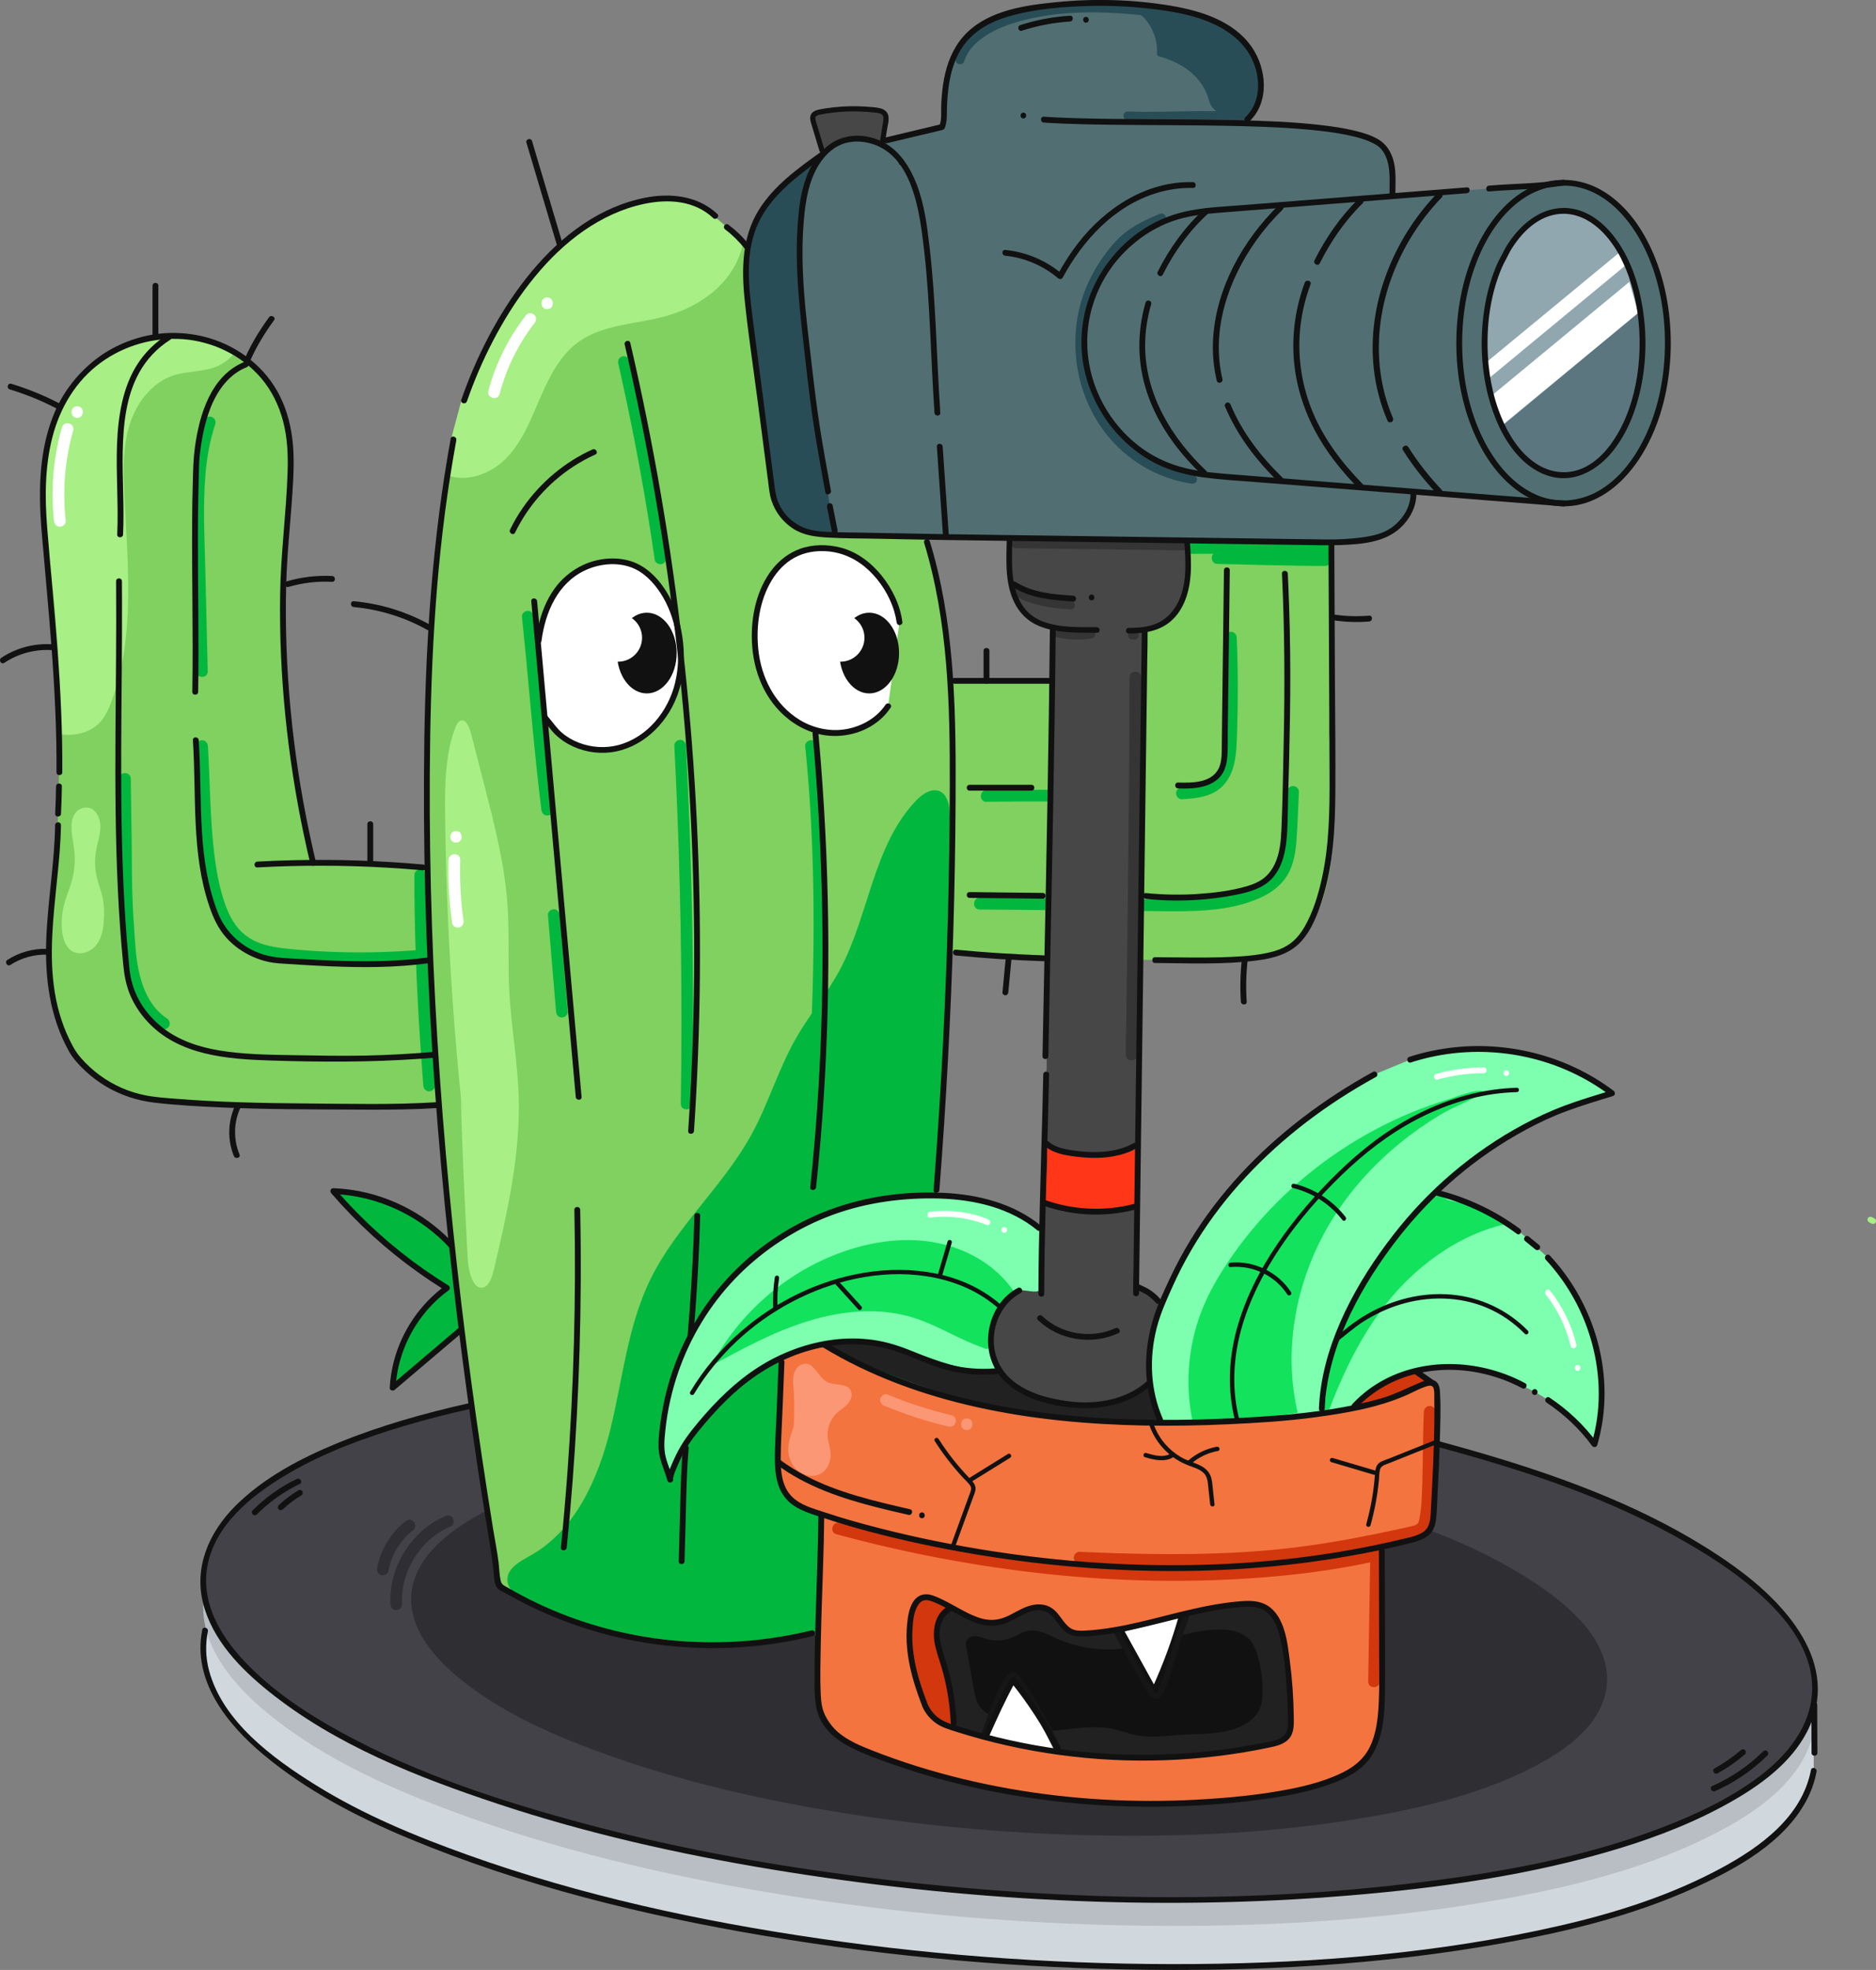 <?xml version="1.0" encoding="UTF-8"?>
<svg id="Layer_2" data-name="Layer 2" xmlns="http://www.w3.org/2000/svg" viewBox="0 0 965.84 1013.71">
  <rect x="0" y="0" width="965.84" height="1013.71" fill="#808080" stroke="none"/>
  <defs>
    <style>
      .cls-1 {
        fill: #516f72;
      }

      .cls-1, .cls-2, .cls-3, .cls-4, .cls-5, .cls-6, .cls-7, .cls-8, .cls-9, .cls-10, .cls-11, .cls-12, .cls-13, .cls-14, .cls-15, .cls-16, .cls-17, .cls-18, .cls-19, .cls-20, .cls-21, .cls-22, .cls-23 {
        stroke-width: 0px;
      }

      .cls-2 {
        fill: #5c7680;
      }

      .cls-3 {
        fill: #353535;
      }

      .cls-4 {
        fill: #294d56;
      }

      .cls-5 {
        fill: #474747;
      }

      .cls-6 {
        fill: #2e2e33;
      }

      .cls-7 {
        fill: #111;
      }

      .cls-8 {
        fill: #424248;
      }

      .cls-9 {
        fill: #212121;
      }

      .cls-10 {
        fill: #13e25d;
      }

      .cls-11 {
        fill: #161616;
      }

      .cls-12 {
        fill: #d3370d;
      }

      .cls-13 {
        fill: #d0d8dd;
      }

      .cls-14 {
        fill: #a8ef86;
      }

      .cls-15 {
        fill: #b8bec3;
      }

      .cls-16 {
        fill: #90a7af;
      }

      .cls-17 {
        fill: #7dffaf;
      }

      .cls-18 {
        fill: #fc9775;
      }

      .cls-19 {
        fill: #80d160;
      }

      .cls-20 {
        fill: #f3743f;
      }

      .cls-21 {
        fill: #fff;
      }

      .cls-22 {
        fill: #ff3617;
      }

      .cls-23 {
        fill: #02b73e;
      }
    </style>
  </defs>
  <g id="Layer_1-2" data-name="Layer 1">
    <g>
      <path class="cls-13" d="M105.57,839.06c-5.54,25.63,13.24,48.03,31.63,63.24,30.62,25.31,68.8,41.49,105.91,54.63,51.56,18.26,105.26,30.44,159.2,39.15,62.66,10.11,126.17,15.41,189.63,16.06,56.52.58,113.33-2.45,169.16-11.58,41.16-6.73,83.36-16.32,120.78-35.33,21.72-11.03,47.33-28.05,51.9-53.99v-34.78"/>
      <path class="cls-15" d="M105.57,817.9c-5.54,25.63,13.24,48.03,31.63,63.24,30.62,25.31,68.8,41.49,105.91,54.63,51.56,18.26,105.26,30.44,159.2,39.15,62.66,10.11,126.17,15.41,189.63,16.06,56.52.58,113.33-2.45,169.16-11.58,41.16-6.73,83.36-16.32,120.78-35.33,21.72-11.03,47.33-28.05,51.9-53.99v-34.78"/>
      <path class="cls-8" d="M740.92,743.21c50.66,13.68,102.97,31.17,146.66,61,23.01,15.71,51.72,41.01,46.2,72.26-4.58,25.94-30.19,42.96-51.9,53.99-37.42,19-79.63,28.59-120.78,35.33-55.83,9.13-112.64,12.16-169.16,11.58-63.46-.65-126.97-5.96-189.63-16.06-53.94-8.7-107.64-20.88-159.2-39.15-37.11-13.15-75.29-29.32-105.91-54.63-18.39-15.21-37.17-37.61-31.63-63.24,3.54-16.4,15.98-29.22,29.11-38.79,19.27-14.04,41.97-23.22,64.52-30.5,13.92-4.49,28.09-8.22,42.36-11.4"/>
      <path class="cls-6" d="M683.79,770.9c37.59,10.15,76.39,23.12,108.81,45.26,17.07,11.65,38.37,30.42,34.28,53.61-3.4,19.25-22.4,31.87-38.51,40.05-27.76,14.1-59.08,21.21-89.61,26.21-41.42,6.78-83.57,9.03-125.5,8.59-47.08-.49-94.2-4.42-140.69-11.92-40.02-6.46-79.86-15.49-118.12-29.04-27.53-9.75-55.86-21.75-78.58-40.53-13.65-11.28-27.58-27.9-23.47-46.92,2.63-12.16,11.85-21.68,21.6-28.78,14.29-10.42,31.14-17.23,47.87-22.63,10.33-3.33,20.84-6.1,31.43-8.46"/>
      <path class="cls-7" d="M740.53,744.65c41.38,11.2,82.64,24.45,120.41,45.05,16.87,9.2,33.51,19.72,47.56,32.93,12.91,12.14,24.76,28.09,24.48,46.63-.29,18.83-12.83,34.06-27.21,44.89-15.32,11.54-33.21,19.84-51.04,26.64-42.09,16.04-87.46,23.68-132.04,28.82-94.35,10.88-190.9,7.79-284.94-4.62-46.1-6.09-92.01-14.53-136.95-26.58-42.59-11.41-85.71-25.46-124.54-46.64-18.09-9.86-35.88-21.57-50.14-36.58s-24.39-33.91-18.13-54.24c6.01-19.5,24.02-33.09,40.9-42.93,18.84-10.97,39.6-18.44,60.44-24.6,10.77-3.19,21.67-5.93,32.63-8.39,1.88-.42,1.09-3.32-.8-2.89-22.8,5.12-45.45,11.48-67.1,20.34-19.11,7.82-38.32,17.86-53.04,32.61-13.25,13.28-21.24,31.14-16.45,49.97s19.21,33.61,33.8,45.33c34.32,27.56,76.39,44.07,117.78,57.81,45.96,15.26,93.35,25.89,141.1,33.78,97.55,16.11,197.86,21.62,296.47,13.49,46.94-3.87,94.57-10.5,139.72-24.24,20.43-6.22,40.58-14.13,59.11-24.82,14.8-8.54,29.61-19.59,37.68-35.06,18.29-35.03-11.31-66.75-38.25-85.9-35.69-25.37-77.13-41.72-118.75-54.52-10.58-3.25-21.22-6.27-31.9-9.16-1.87-.51-2.66,2.39-.8,2.89h0Z"/>
      <path class="cls-23" d="M238.24,647.96c-15.45-20.87-40.71-34.14-66.66-35.02,16.77,19.51,36.59,36.39,58.52,49.85-16.34,11.78-26.92,31.21-27.95,51.34,13.04-11.06,26.07-22.13,39.11-33.19"/>
      <path class="cls-7" d="M239.54,647.2c-12.34-16.59-30.53-28.51-50.63-33.38-5.68-1.37-11.49-2.17-17.33-2.38-1.39-.05-1.86,1.63-1.06,2.56,13.18,15.3,28.2,28.98,44.65,40.7,4.62,3.29,9.35,6.42,14.18,9.39v-2.59c-13.04,9.47-22.54,23.46-26.6,39.06-1.15,4.44-1.85,8.99-2.1,13.57-.08,1.4,1.64,1.84,2.56,1.06,13.04-11.06,26.07-22.13,39.11-33.19,1.47-1.25-.66-3.36-2.12-2.12-13.04,11.06-26.07,22.13-39.11,33.19l2.56,1.06c.83-15.29,7.21-30.14,17.56-41.41,2.92-3.19,6.15-6.09,9.65-8.63.9-.65,1.03-1.96,0-2.59-16.99-10.45-32.69-22.92-46.69-37.11-3.98-4.04-7.82-8.21-11.52-12.5l-1.06,2.56c19.86.72,39.28,8.72,54.08,21.96,4.16,3.72,7.96,7.84,11.29,12.32,1.14,1.53,3.74.04,2.59-1.51h0Z"/>
      <path class="cls-19" d="M488.91,489.58c40.43.72,80.85,5.51,121.27,4.15,19.8-.67,39.77,4.41,55.39-7.77,26.66-20.78,21.53-75.06,18.77-108.75,2.17-59.52.47-111.48,6.79-166.44,3.03-26.35,7.13-54.08-3.03-78.58-9.9-23.87-34.1-41.57-59.94-42.17-25.83-.6-51.49,16.92-58.9,41.67-4.55,15.22-2.49,31.51-1.05,47.34,5.55,61.12,1.07,123.14-13.21,182.83l29.52-8.32c-28.43-1.56-61.69-5.14-94.08-3.65"/>
      <path class="cls-23" d="M504.39,468.03c28.69.26,57.39.52,86.08.78,13.4.12,26.92.61,40.21-1.54,6.38-1.03,12.66-2.75,18.54-5.46,5.41-2.49,10.38-6.18,13.5-11.33,3.53-5.83,4.44-12.79,4.87-19.47.51-7.83.76-15.69,1.13-23.53.08-1.62-1.43-3-3-3-1.69,0-2.92,1.38-3,3-.32,6.89-.63,13.78-.97,20.66-.27,5.54-.62,11.25-2.75,16.44-4.39,10.73-17.31,14.56-27.69,16.51-12.6,2.37-25.6,1.85-38.36,1.74-13.93-.13-27.86-.25-41.8-.38-15.59-.14-31.18-.28-46.77-.42-3.86-.03-3.87,5.97,0,6h0Z"/>
      <path class="cls-23" d="M608.5,411.28c5.96-.35,12.31-.88,17.52-4.08s8.03-8.38,9.35-14.07c1.4-6.04,1.4-12.38,1.59-18.54.23-7.25.33-14.51.31-21.76-.02-8.24-.21-16.49-.55-24.73-.07-1.62-1.33-3-3-3-1.57,0-3.07,1.37-3,3,.57,13.84.7,27.7.37,41.54-.14,6.06-.14,12.21-.86,18.24-.55,4.58-1.91,9.53-5.39,12.74-4.29,3.97-10.81,4.33-16.35,4.65-1.62.09-3,1.31-3,3,0,1.55,1.37,3.1,3,3h0Z"/>
      <path class="cls-23" d="M507.88,412.61c14.02-.24,28.04-.2,42.07-.16,3.86.01,3.87-5.99,0-6-14.02-.04-28.05-.08-42.07.16-3.86.07-3.87,6.07,0,6h0Z"/>
      <path class="cls-23" d="M613.57,285.01c17.65-.17,35.3-.06,52.95.33,5.05.11,10.11.25,15.16.4l-3-3c.21,2.11.17,4.21.51,6.32l2.89-3.8c-18.44-.09-36.88-.62-55.32-1.08-3.86-.1-3.86,5.91,0,6,18.44.45,36.87.98,55.32,1.08,2.12.01,3.2-1.92,2.89-3.8-.25-1.55-.14-3.16-.29-4.72-.17-1.65-1.24-2.95-3-3-17.64-.55-35.29-.82-52.95-.81-5.06,0-10.11.03-15.16.08-3.86.04-3.87,6.04,0,6h0Z"/>
      <path class="cls-19" d="M483.32,613.93c5.39-69.05,8.18-138.31,8.36-207.57.11-42.4-.86-85.46-13.27-126l-75.28-139.36-33.7-28.38c-9.15-8.75-22.39-10.36-34.41-8.2-22.05,3.97-42.05,15.72-57.24,32.85-17.94,20.22-30.9,45.93-38.84,68.87l-5.76,21.57c-7.25,39.61-9.88,80.59-11.19,119.65-2.65,78.95-.19,158.03,6.31,236.75,3.24,39.31,7.49,78.54,12.6,117.65,2.56,19.58,5.33,39.12,8.29,58.64,1.48,9.77,3.02,19.53,4.6,29.28.82,5.07,1.66,10.14,2.51,15.21.31,1.87.77,12.01,2.18,12.87,47.91,29.09,111.23,35.93,166.07,22.45l58.77-226.27Z"/>
      <path class="cls-23" d="M426.9,838.3c-51.32,12.92-106.98,7.84-155.11-14.16-4.95-2.26-10.54-5.78-10.57-11.22-.03-6.02,6.55-9.46,11.81-12.4,23.16-12.94,34.99-39.59,41.3-65.36,6.31-25.77,8.83-52.85,20.46-76.69,13.34-27.34,37.53-48.02,52.14-74.7,8.66-15.83,13.76-33.44,22.67-49.13,6.94-12.22,16.09-23.1,22.74-35.48,15.21-28.36,17.13-64.16,39.45-87.34,3.28-3.4,8.22-6.63,12.4-4.45,3,1.57,4.13,5.27,4.54,8.63,1.42,11.76,1.78,31.75,1.13,43.58-.75,13.52-1.52,18.65-1.07,32.18.68,20.29-1.16,46.91-2.85,67.14-1.57,18.83-3.56,31.04-3.79,49.93-.67,55.45-22.16,109.59-18.84,164.94"/>
      <path class="cls-20" d="M422.85,780.25c-2.25,27.05-2.65,54.38-1.98,80.68.19,7.28.59,14.8,3.77,21.35,4.96,10.2,15.39,16.82,25.99,20.86,68.9,26.27,141.64,31.95,212.51,17.93,14.48-2.87,29.46-4.13,38.71-15.64,8.98-11.19,10.43-29.56,10.4-43.91-.05-21.81,1.46-43.87-1.47-65.48-55.4,12.24-107.19,13.93-161.04,8.7-37.41-3.64-78.08-9.85-114.14-20.44"/>
      <path class="cls-9" d="M491.45,881.06c-3.36-15.42-6.15-25.71-9.02-41.23-.81-4.36,3.79-11.17,8.2-11.68,2.25-.26,4.24,1.32,6.13,2.56,4.97,3.25,11.18,4.55,17.04,3.59,8.93-1.47,17.73-9.96,25.93-6.13,4.22,1.97,7.24,8.36,11.41,10.44,4.7,2.35,10.29,1.44,15.45.48,21.18-3.93,42.35-7.86,63.53-11.8,8.22-1.53,17.59-2.8,24.19,2.34,6.58,5.12,7.65,14.48,8.2,22.81.55,8.34,1.1,16.68,1.66,25.02.27,4.01.5,8.21-1.11,11.89-.57,1.3-.05,3.72-.94,4.72-4.53,5.15-14.02,5.5-21.22,6.3-49.05,5.48-104.5,7.1-150.43-10.96"/>
      <path class="cls-7" d="M517.58,885.5c-5.25-1.58-10.98-3.51-13.8-8.22-1.39-2.31-1.89-5.04-2.36-7.69-1.3-7.28-2.6-14.57-3.9-21.85-.19-1.09-.38-2.23-.01-3.27.65-1.83,2.83-2.68,4.77-2.57s3.74.96,5.59,1.51c4.26,1.28,8.95,1.03,13.06-.68,2.72-1.13,5.21-2.89,8.1-3.49,5.15-1.06,10.19,1.77,14.99,3.92,9.32,4.19,19.66,6.11,29.87,5.54,17.48-.97,33.97-9.03,51.45-10.12,6.83-.42,14.56.66,18.76,6.07,1.54,1.98,2.45,4.37,3.19,6.77,1.98,6.4,2.9,13.14,2.71,19.84-.08,2.93-.4,5.92-1.66,8.56-1.28,2.67-3.47,4.82-5.92,6.48-9.51,6.45-21.91,5.71-33.38,6.39-8.15.48-16.4,1.79-24.39.15-3.84-.79-7.52-2.25-11.36-3.09-9.37-2.04-19.08-.28-28.61.68-9.54.96-19.78.94-27.93-4.11"/>
      <path class="cls-14" d="M382.73,124.24c-1.15,6.28-3.8,12.36-7.59,17.5-7.98,10.81-20.38,17.77-33.37,21.22-14.87,3.96-31.43,4-43.92,13-9.69,6.98-15.22,18.25-19.93,29.23-4.71,10.97-9.18,22.47-17.61,30.94-8.06,8.09-20.97,12.61-31.19,7.87.85-5.66,1.78-11.31,2.81-16.93l5.76-21.57c7.94-22.94,20.9-48.64,38.84-68.87,15.19-17.12,35.19-28.88,57.24-32.85,12.01-2.16,25.26-.55,34.41,8.2l14.55,12.26Z"/>
      <path class="cls-19" d="M227.09,568.79c-40.43.72-80.81.03-121.23-1.34-19.8-.67-41-2.08-56.62-14.25-26.66-20.78-24.43-60.85-21.66-94.54,4.52-55.14,3.61-110.72-2.71-165.68-3.03-26.35-7.13-54.08,3.03-78.58,9.9-23.87,34.1-41.57,59.94-42.17,25.83-.6,51.49,16.92,58.9,41.67,4.55,15.22,2.49,31.51,1.05,47.34-5.55,61.12-1.07,123.14,13.21,182.83l-28.72.8c28.43-1.56,61.18-.98,89.53,1.57"/>
      <path class="cls-14" d="M121.52,180.78c-2.74,3.59-6.41,6.47-10.64,8.08-6.82,2.59-14.48,2.06-21.44,4.3-11.15,3.58-19.08,13.97-22.63,25.13-3.54,11.17-3.36,23.14-2.84,34.84,1.6,36.02,5.89,73.28-6.33,107.2-1.6,4.44-3.56,8.92-6.97,12.19-4.94,4.73-12.27,6.21-19.11,5.41-.38-28.48-2.2-56.93-5.46-85.22-3.03-26.35-7.13-54.08,3.03-78.58,9.89-23.87,34.1-41.57,59.94-42.16,11.37-.26,22.7,2.98,32.45,8.81Z"/>
      <path class="cls-12" d="M695.92,724.52c12.88-2.22,25.42-6.42,37.04-12.42.46-.24.95-.52,1.12-1,.29-.84-.56-1.61-1.3-2.1-1.84-1.22-3.87-2.48-6.07-2.3-.91.07-1.78.4-2.64.72-9.04,3.41-18.1,7.46-25.03,14.2"/>
      <path class="cls-23" d="M223.95,558.6c-2.15-28.01-3.82-56.07-4.38-84.16-.16-8.01-.23-16.03-.22-24.05,0-3.86-5.99-3.87-6,0-.05,28.1,1.05,56.18,2.88,84.22.52,8,1.1,16,1.71,23.99.12,1.62,1.29,3,3,3,1.53,0,3.12-1.38,3-3h0Z"/>
      <path class="cls-21" d="M277.31,329.75c1.77-13.68,7.14-27.71,19.25-35.39,7.68-4.87,17.32-6.72,26.17-4.62,12.94,3.07,21.98,17.56,25.26,29.48,3.55,12.89,3.77,26.96-1.16,39.39-4.92,12.43-15.38,22.95-28.32,26.28-12.95,3.33-28.04-1.44-35.42-12.59l-2.41-2.91"/>
      <path class="cls-21" d="M457.22,363.37c-7.49,11.32-22.82,16.17-35.96,12.78-13.14-3.39-23.76-14.06-28.75-26.68-10.9-27.54.35-74.01,38.2-66.62,16.63,3.25,30.3,21.18,32.38,37.31"/>
      <path class="cls-5" d="M423.17,77.33c-1.44-4.79-2.88-9.57-4.32-14.36-.35-1.16-.68-2.46-.1-3.52.63-1.14,2.05-1.53,3.33-1.78,9.62-1.88,19.54-2.19,29.25-.91,1.58.21,3.35.57,4.24,1.89.81,1.21.62,2.81.39,4.25-.61,3.84-1.23,7.68-1.84,11.52"/>
      <path class="cls-1" d="M726.42,254.6c2.01,8.19-4.84,16.27-12.37,20.09-9.43,4.78-31.08,4.43-31.08,4.43l-196.76-2.73-44.91-.84c-8.66,0-15.52-.34-20.95-.87-11.66-1.14-21-10.15-22.72-21.74-3.85-29.56-7.7-59.13-11.55-88.69-2.12-16.31-4.13-33.54,2.33-48.67,4.16-9.74,11.5-17.64,19.52-24.38,4.03-3.4,8.41-6.32,12.52-9.6,6.24-4.99,13.58-8.55,21.4-11.05,3.17-1.01,7.42,2.45,10.71,1.76,3.33-.7,9.37-1.8,12.73-2.22,4.96-.61,8.03-2.92,12.83-3.06,2.49-.07,5.04.04,6.88-1.64,1.22-1.12.2-4.72.7-6.3,1.46-4.64.64-9.89,1.22-14.72.54-4.56,2.53-8.73,3.93-13.1,2.4-7.51,8.35-13.51,15.22-17.39,6.87-3.88,14.64-5.84,22.39-7.32,25.83-4.93,52.6-4.89,78.42.13,10.46,2.03,21.05,5.01,29.53,11.47,8.48,6.46,14.48,17.05,12.9,27.59-1.12,7.5-7.16,11.67-9.05,18.12,2.72,1.25,5.76-.09,9.85-.09,7.04,0,15.78.57,21.04.56,7.25-.02,17.74,2.48,24.79,4.13,7.05,1.66,12.76,2.44,17.09,8.25,6.32,8.48,4.17,20.18,3.95,30.75-.75,36.07.87,72.14,2.48,108.18.56,12.51.59,25.1,6.03,36.4.41.85.71,1.69.92,2.54Z"/>
      <path class="cls-1" d="M804.98,259.1l-183.05-14.47c-51.76-4.09-81.17-62.34-52.47-105.61.59-.89,1.2-1.78,1.84-2.68,11.59-16.28,30.08-26.27,49.99-27.84l183.69-14.52"/>
      <ellipse class="cls-1" cx="804.98" cy="176.54" rx="53.7" ry="82.56"/>
      <path class="cls-5" d="M521.04,275.43c-1.36,10.42-1.53,21.06,1.72,31.05,3.61,11.08,12.55,12.09,18.72,17.42,2.6,2.24,2.4,5.41,5.37,7.12,10.08,5.81,22.57,4.6,34.09,2.99,1.92-.27,4.01-.63,5.27-2.1,1.33-1.54,1.33-3.81,2.21-5.64,2.61-5.39,10.99-4.56,15.15-8.86,1.26-1.31,2.04-3,2.73-4.68,3.93-9.51,6.13-19.74,6.45-30.03.03-.96,0-2.03-.67-2.72-.65-.67-1.69-.75-2.63-.78-5.41-.18-10.83-.35-16.24-.53-22.97-.75-45.95-1.49-68.92-2.24"/>
      <path class="cls-5" d="M538.48,582.18c.88-84.91,2.13-173.36,3.01-258.27,15.21,2.38,32.52,3.12,47.85,1.64.67,88.1-1.76,175.94-3.67,264.02"/>
      <path class="cls-5" d="M527.5,663.3c-8.92,1.74-12.04,9.92-15.16,18.23-3.12,8.32-1.48,18.16,4.18,25.09,6.27,7.67,18.39,13.23,28.26,15.22,13.06,2.64,25.12,3.01,36.73-3.38,2.16-1.19,8.42-3.3,9.71-5.36,1.02-1.64-.19-6.1.24-7.97,2.05-8.99,1.84-16.85,3.88-25.85.4-1.78,2.78-5.13,2.42-6.91-.83-4.11-7.2-4.9-9.81-8.24-3.56-4.55-3.57-10.76-3.44-16.48.59-24.59,1.18-49.18,1.77-73.77-14.21,8.07-31.84,10.22-47.65,5.8-.75,15.9-1.5,31.81-2.24,47.71-.57,12.17-.81,22.33-1.38,34.5"/>
      <path class="cls-17" d="M534.81,632.28c-.07-.05-.14-.1-.21-.15-2.11-1.56-3.81-3.45-6.02-4.84-2.34-1.47-4.77-2.78-7.27-3.95-5.03-2.35-10.33-4.1-15.74-5.36-11-2.57-22.41-3.16-33.67-2.64-.45.02-.9.07-1.34.07-7.48.4-14.93,1.23-22.28,2.68-31.18,6.14-59.95,23.82-79.53,48.86-11.1,14.2-19.2,30.71-23.83,48.12-2.32,8.71-3.77,17.64-4.31,26.64-.53,8.85,2.31,12.07,4.47,19.75-.59-2.09,4.24-11.94,5.48-14.41,3.04-6.06,8.11-11.81,12.44-16.98,8.97-10.7,19.46-20.2,31.53-27.27,19.33-11.32,43.14-16.03,64.63-9.7,8.73,2.57,16.88,6.86,25.58,9.54,8.66,2.67,17.82,3.71,26.86,3.06.52-.04,2.74.08,2.95-.47.18-.47-1.08-1.89-1.33-2.32-.96-1.69-1.65-3.52-2.11-5.39-.97-3.93-.97-8.08-.29-12.05.76-4.49,2.35-8.9,5.04-12.57,2.69-3.68,4.49-7.72,8.91-8.84,2.27-.57,8.49,1.51,10.28,0,2.17-1.84.85-6.11,1.03-8.95.35-5.65.7-11.29,1.06-16.94.09-1.43.15-2.96-.6-4.18-.43-.69-1.07-1.21-1.73-1.7Z"/>
      <path class="cls-10" d="M508.53,694.06c-.66.35-1.93-.37-3.45-.9-2.35-.83-4.66-1.78-6.94-2.79-9.13-4.04-17.84-9.1-27.39-12.15-17.54-5.59-36.76-3.87-54.37,1.5-17.61,5.37-33.92,14.22-50.1,23.01,14.34-27.34,39.43-48.87,68.63-58.88,15.31-5.25,31.93-7.41,47.79-4.22,10.07,2.03,19.76,6.32,27.83,12.71,4.05,3.21,7.66,6.95,10.68,11.14.65.9,1.45,1.57.86,2.65-.46.83-2.46,1.64-3.24,2.26-2.1,1.65-3.94,3.62-5.45,5.83-.79,1.14-1.48,2.35-2.07,3.61-2.14,4.54-2.7,9.34-2.32,14.29.09,1.18-.09,1.75-.48,1.95Z"/>
      <path class="cls-17" d="M781.36,632.91l14.81,13.59c23.04,25.39,34.96,63.58,24.73,96.68-21.21-30.11-65.59-47.43-101.52-34.58-6.26,2.24-14.08,6.09-18.56,11.01-4.68,5.13-11.88,7.99-19.19,6.79-.59-.1.59-2.18.18-2.62-.42-.45-.52-1.1-.58-1.71-.53-5.5.59-11.01,1.71-16.42,1.4-6.78,2.81-13.59,5.26-20.06,2.14-5.66,5.04-10.99,7.99-16.27,9.98-17.85,20.81-35.56,35.22-50.22,2.73-2.78,5.55-6.69,9.79-6.28,4.12.39,9.04,3,12.85,4.55,9.74,3.94,18.96,9.19,27.31,15.57Z"/>
      <path class="cls-10" d="M681.64,723.57c.22-18.09,7.75-37.75,16.43-53.62,8.68-15.88,19.52-31.33,31.08-45.25,2.48-2.99,6.42-8.08,10.15-9.18,2.43-.72,5.23,1.99,7.73,2.42,9.28,1.59,20.32,5.9,27.31,12.21-21.79,4.8-42.81,19.69-57.31,36.66-14.5,16.97-24.59,37.28-32.53,58.14l-1.48,1.56h-2.47"/>
      <path class="cls-17" d="M719.06,635.64c20.37-26.03,46.88-47.34,76.94-61.14,10.89-5,22.53-8.41,33.97-11.91-29.33-22.18-69.09-28.67-104-17.28l-18.34,7.58c-46.55,25.57-85.9,63.21-106.44,111.12-4.65,10.86-8.64,21.35-9.5,33.29-.43,5.93-.17,11.91.87,17.77.51,2.88,1.23,5.7,2.06,8.5.6,2.04.23,6.04,2.04,7.29,1.16.8,2.65.91,4.06.99,13.24.72,26.53.38,39.75-.54,6.62-.46,13.24-1.07,19.84-1.77,4.68-.5,13.05.39,17.36-1.79,7.5-3.79,4.04-16.09,5.69-23.09,2.72-11.51,7.12-22.58,12.49-33.09,6.49-12.71,14.41-24.67,23.2-35.91Z"/>
      <path class="cls-9" d="M424.55,692.09c52.14,26.75,114.65,42.66,173.21,40.53-2.21-5.64-3.03-14.57-5.04-20.29-9.81,7.35-25.25,10.68-37.44,9.4-12.19-1.28-25.64-3.95-35.75-10.89-1.75-1.2-2.93-5.03-4.98-5.62-2.22-.63-3.31-.24-5.61-.16-26.45.91-51.64-21.15-77.07-13.84"/>
      <path class="cls-12" d="M430.63,789.52c17.76,4.8,35.69,8.94,53.76,12.36,18.26,3.45,36.65,6.18,55.13,8.13,18.29,1.93,36.66,3.08,55.05,3.39s36.97-.22,55.4-1.67c17.87-1.4,35.59-3.62,53.14-7.28,2.06-.43,4.12-.87,6.18-1.3l-3.8-2.89c-.34,19.94-.67,39.87-1,59.81-.03,1.74-.06,3.48-.09,5.22-.06,3.86,5.94,3.86,6,0,.26-15.71.52-31.41.78-47.12.1-5.97.2-11.94.3-17.91.04-2.05-1.94-3.29-3.8-2.89-8.03,1.7-16.08,3.47-24.2,4.69-9.1,1.37-18.27,2.34-27.44,3.16-18.23,1.63-36.55,2.37-54.85,2.26-18.3-.11-36.6-1.05-54.82-2.78-18.05-1.71-36.03-4.2-53.87-7.4-18.02-3.23-35.91-7.18-53.62-11.79-2.22-.58-4.44-1.17-6.66-1.77-3.73-1.01-5.32,4.78-1.6,5.79h0Z"/>
      <path class="cls-20" d="M402.11,698.81c-2.28,16.44-2.52,39-1.59,55.57.41,7.27,3.1,12.58,8.15,17.82,3.35,3.48,9.3,5.46,13.85,7.09,81.94,29.38,170.25,30.9,256.76,21.16,17.31-1.95,34.65-4.48,51.21-9.87,1.97-.64,4.03-1.39,5.32-3,1.34-1.67,1.61-3.94,1.79-6.08,2.03-23.08,4.36-45.87,1.67-68.88-1.93.69-5.16-.67-7.19,0-12.31,4.08-24.86,9.76-37.05,12.37-18.03,3.86-36.57,4.63-55,5.39-34.36,1.41-68.84,2.81-103.07-.46-34.23-3.27-68.08-18.23-99.19-30.4-5.26-2.06-9.13-4.89-14.62-6.23-5.49-1.34-11.87.82-16.07,4.6"/>
      <path class="cls-7" d="M464.1,85c1.93,0,1.93-3,0-3s-1.93,3,0,3h0Z"/>
      <path class="cls-7" d="M424.45,76.98c-1.37-4.55-2.74-9.09-4.1-13.64-.26-.87-.8-2.07-.52-2.99.27-.87,1.28-1.1,2.07-1.29,2.24-.52,4.56-.84,6.84-1.11,4.47-.53,8.97-.73,13.47-.6,2.33.07,4.65.23,6.97.47,1.52.16,4.01.12,5.13,1.37.74.83.54,2.15.4,3.15-.18,1.27-.4,2.53-.61,3.8-.42,2.64-.84,5.28-1.27,7.92-.27,1.67,2.28,2.38,2.55.7.43-2.72.87-5.44,1.3-8.16.36-2.26,1.2-4.96.61-7.25-.53-2.05-2.27-3.19-4.24-3.65-2.42-.56-5.01-.68-7.48-.85-5.45-.36-10.93-.23-16.36.38-2.57.29-5.14.65-7.67,1.18-1.99.42-3.98,1.38-4.36,3.58-.23,1.29.16,2.56.53,3.79.45,1.52.91,3.03,1.37,4.55l2.81,9.33c.49,1.63,3.04.93,2.55-.7h0Z"/>
      <path class="cls-7" d="M534.41,679.34c10.86,10.34,27.75,13.04,41.33,6.72,1.75-.81.23-3.4-1.51-2.59-12.32,5.73-27.87,3.1-37.69-6.25-1.4-1.33-3.52.79-2.12,2.12h0Z"/>
      <path class="cls-7" d="M597.31,668.39c-1.73-1.98-3.78-3.71-6.04-5.07-1.37-.82-2.85-1.45-4.29-2.15-.73-.36-1.62-.2-2.05.54-.39.66-.19,1.69.54,2.05,1.38.68,2.81,1.29,4.14,2.07,2.15,1.26,3.89,2.76,5.57,4.68.53.61,1.58.55,2.12,0,.61-.61.54-1.51,0-2.12h0Z"/>
      <path class="cls-7" d="M524.01,662.76c-15.74,8.35-20.22,31.17-9.36,45.1,5.15,6.6,12.88,10.69,20.72,13.21s16.61,3.7,25.03,3.54c11.83-.22,23.49-3.89,32.4-11.87,1.44-1.29-.69-3.41-2.12-2.12-13.64,12.21-33.75,13-50.73,8.64-7.48-1.92-14.99-5.1-20.56-10.59s-8.26-13.22-7.66-21.11c.69-9.08,5.64-17.88,13.8-22.21,1.71-.91.19-3.5-1.51-2.59h0Z"/>
      <path class="cls-7" d="M536.11,630.9c-14.31-11.76-32.8-16.32-51-17.1-19.52-.84-39.51,1.84-57.83,8.69-16.99,6.35-32.69,16.06-45.93,28.47-14.06,13.18-25.04,29.36-32.33,47.18-3.93,9.63-6.77,19.7-8.41,29.97-.85,5.32-1.66,10.85-1.57,16.25.07,4.01,1.15,7.71,2.54,11.44.74,2,1.46,4,2.04,6.05.53,1.86,3.32,1.08,2.89-.8.03.14,0-.26,0-.28.07-.39.16-.77.26-1.16.27-.99.63-1.96,1.01-2.92.83-2.12,1.78-4.19,2.76-6.24,2.49-5.21,5.65-9.86,9.31-14.32,8.73-10.63,18.13-20.59,29.58-28.35s23.84-12.9,37.2-15.04c6.51-1.04,13.17-1.27,19.73-.62s13.42,2.52,19.81,5c7.66,2.96,15.12,6.46,23.15,8.32,8.25,1.91,16.79,2.42,25.21,1.49,1.9-.21,1.92-3.21,0-3-7.68.84-15.47.52-23.03-1.08s-14.46-4.57-21.52-7.43-13.52-4.97-20.73-5.95c-6.67-.91-13.43-.92-20.1-.09-13.78,1.71-27.02,6.7-38.72,14.15s-21.72,17.38-30.73,28.1c-4.49,5.34-8.62,10.77-11.65,17.08-1.13,2.36-2.22,4.75-3.17,7.19-.69,1.76-1.72,4.02-1.28,5.96l2.89-.8c-1.08-3.77-2.77-7.36-3.74-11.16-1.17-4.58-.68-9.32-.2-13.97,1.06-10.23,3.35-20.34,6.72-30.05,6.2-17.89,16.22-34.42,29.37-48.06,12.28-12.74,27.1-22.94,43.32-29.98,17.54-7.61,36.56-10.97,55.62-11.15,17.62-.17,36.05,2.67,51.07,12.45,1.84,1.2,3.61,2.5,5.31,3.89,1.48,1.22,3.61-.89,2.12-2.12h0Z"/>
      <g>
        <path class="cls-7" d="M785.23,711.79c-11.04-5.92-23.4-9.3-35.92-9.8s-25.04,1.95-36.12,7.68c-6.31,3.26-12.03,7.6-16.89,12.78-1.32,1.41.8,3.53,2.12,2.12,8.3-8.84,19.07-14.84,30.83-17.67s23.88-2.55,35.46.25c6.62,1.6,13,4.02,19,7.24,1.7.91,3.22-1.68,1.51-2.59h0Z"/>
        <path class="cls-7" d="M795.79,648.21c9.01,9.69,16.1,21.17,20.76,33.55s6.99,25.71,6.49,38.98c-.28,7.47-1.49,14.87-3.59,22.05l2.74-.36c-6.69-9.17-15.03-16.95-24.45-23.26-1.61-1.08-3.11,1.52-1.51,2.59,8.97,6.01,17,13.45,23.37,22.19.74,1.01,2.36.96,2.74-.36,3.85-13.18,4.65-27.07,2.74-40.66s-6.53-26.56-13.39-38.29c-3.89-6.67-8.53-12.9-13.78-18.55-1.32-1.42-3.43.71-2.12,2.12h0Z"/>
        <path class="cls-7" d="M739.78,615.32c14.86,3.81,28.86,10.47,41.18,19.61,1.55,1.15,3.05-1.45,1.51-2.59-12.52-9.27-26.82-16.03-41.9-19.91-1.87-.48-2.67,2.41-.8,2.89h0Z"/>
      </g>
      <g>
        <path class="cls-7" d="M491.81,795.7c3.06-8.42,6.12-16.85,9.19-25.27.6-1.66,1.53-3.47,1.17-5.28-.33-1.69-1.57-2.97-2.73-4.17-2.84-2.94-5.54-5.99-8.1-9.17-2.92-3.64-5.63-7.44-8.15-11.37-.78-1.21-2.73-.09-1.94,1.14,4.17,6.5,8.89,12.66,14.12,18.36,1.21,1.32,2.59,2.56,3.71,3.96.62.78,1.04,1.6.87,2.61s-.61,1.93-.95,2.86c-1.45,3.98-2.89,7.95-4.34,11.93-1.67,4.6-3.35,9.2-5.02,13.8-.5,1.36,1.68,1.95,2.17.6h0Z"/>
        <path class="cls-7" d="M500.63,762.2c6.48-4.02,12.96-8.03,19.44-12.05,1.23-.76.1-2.71-1.14-1.94-6.48,4.02-12.96,8.03-19.44,12.05-1.23.76-.1,2.71,1.14,1.94h0Z"/>
      </g>
      <path class="cls-21" d="M507.85,894.7c4.05-9.06,8.83-21.49,13.68-30.15,8.92,11.05,15.07,24.03,21.56,36.66"/>
      <path class="cls-21" d="M577.48,839.89c5.69,10.29,11.38,20.59,17.06,30.88,5.3-11.5,10.94-26.62,14.32-38.82"/>
      <path class="cls-7" d="M240.39,206.54c3.68-10.59,8.11-20.92,13.28-30.87,5.43-10.44,11.67-20.51,18.92-29.8s15.31-17.72,24.63-24.73c9.01-6.78,19.1-12.15,30-15.15,11.88-3.27,25.48-3.96,36.16,3.18,1.35.9,2.6,1.93,3.78,3.04,1.4,1.33,3.53-.79,2.12-2.12-9.92-9.37-24.15-10.89-37.05-8.36-11.5,2.25-22.4,7.11-32.09,13.65-9.94,6.7-18.69,15.05-26.36,24.24-7.8,9.35-14.55,19.54-20.4,30.21-5.64,10.28-10.47,21.01-14.51,32.01-.48,1.3-.94,2.6-1.39,3.9-.63,1.83,2.26,2.61,2.89.8h0Z"/>
      <path class="cls-7" d="M417.8,838.99c-44.27,10.77-91.6,7.34-133.58-10.56-5.15-2.2-10.22-4.6-15.17-7.21-2.49-1.31-4.95-2.67-7.38-4.08-1.96-1.14-3.45-1.53-3.92-3.78-.68-3.18-.7-6.47-1.11-9.69-.73-5.7-1.87-11.37-2.79-17.04-4.09-25.27-7.86-50.59-11.27-75.97-6.98-51.83-12.46-103.87-16.11-156.05-3.64-51.99-5.48-104.11-5.19-156.22.28-51.27,2.51-102.42,10.47-153.13.98-6.26,2.05-12.5,3.18-18.74.34-1.89-2.55-2.7-2.89-.8-9.29,51.02-12.78,102.55-13.57,154.35-.81,53.54.65,107.1,4.06,160.53,3.39,53.18,8.71,106.23,15.6,159.07,3.36,25.79,7.09,51.53,11.15,77.22,1.7,10.75,3.76,21.47,4.89,32.29.25,2.38.18,6.1,1.89,8,1.38,1.54,4.14,2.57,5.93,3.59,2.6,1.47,5.23,2.88,7.89,4.24,40.51,20.66,87.26,27.6,132.08,20.27,5.59-.91,11.14-2.06,16.64-3.4,1.88-.46,1.08-3.35-.8-2.89h0Z"/>
      <path class="cls-7" d="M295.71,622.54c.46,22.64.39,45.29-.22,67.93-.6,22.64-1.74,45.26-3.4,67.85-.94,12.69-2.04,25.37-3.31,38.04-.19,1.92,2.81,1.91,3,0,2.26-22.53,3.99-45.12,5.19-67.73,1.2-22.61,1.87-45.26,2.01-67.9.08-12.73-.01-25.46-.27-38.18-.04-1.93-3.04-1.93-3,0h0Z"/>
      <path class="cls-7" d="M221.47,321.54c-12.11-6.77-25.53-10.9-39.35-12.15-1.92-.17-1.91,2.83,0,3,13.27,1.2,26.21,5.24,37.84,11.74,1.69.94,3.2-1.65,1.51-2.59h0Z"/>
      <path class="cls-7" d="M289.51,124.99c-5.2-17.47-10.4-34.94-15.6-52.4-.55-1.85-3.45-1.06-2.89.8,5.2,17.47,10.4,34.94,15.6,52.4.55,1.85,3.45,1.06,2.89-.8h0Z"/>
      <path class="cls-7" d="M589.78,155.69c-3.63,12.55-4.24,25.78-1.4,38.55,2.71,12.21,8.41,23.62,15.81,33.65,4.39,5.94,9.34,11.44,14.7,16.51,1.4,1.33,3.53-.79,2.12-2.12-17.85-16.9-31.47-39.32-31.45-64.53,0-7.21,1.12-14.34,3.12-21.25.54-1.86-2.36-2.65-2.89-.8h0Z"/>
      <path class="cls-7" d="M620.23,107.44c-10.05,9.09-18.13,20.29-24.18,32.39-.86,1.72,1.72,3.24,2.59,1.51,5.95-11.89,13.83-22.84,23.71-31.78,1.43-1.3-.69-3.41-2.12-2.12h0Z"/>
      <path class="cls-7" d="M630.63,209.04c6.18,14.85,16.05,27.75,27.52,38.92,1.4,1.37,3.56-.78,2.15-2.15-11.07-10.77-20.77-23.23-26.74-37.58-.32-.76-1.01-1.29-1.87-1.06-.72.19-1.38,1.11-1.06,1.87h0Z"/>
      <path class="cls-7" d="M658.15,105.75c-18.2,17.86-31.86,42.2-33.56,67.98-.49,7.43.12,14.9,1.84,22.15.45,1.9,3.39,1.1,2.93-.81-5.95-25.06,2.9-51.06,17.5-71.49,4.01-5.61,8.52-10.85,13.44-15.68,1.4-1.37-.75-3.53-2.15-2.15h0Z"/>
      <path class="cls-7" d="M671.71,145.51c-5.16,13.96-7.04,29.07-5.13,43.85,1.94,14.96,7.6,29.08,16,41.58,4.9,7.29,10.59,14.03,16.73,20.3,1.4,1.43,3.61-.77,2.2-2.2-10.46-10.67-19.72-22.84-25.55-36.69-5.57-13.23-7.91-27.71-6.7-42.02.69-8.21,2.59-16.28,5.45-24,.7-1.88-2.31-2.69-3-.83h0Z"/>
      <path class="cls-7" d="M699.32,102.46c-9.29,9.05-16.71,19.91-22.55,31.46-.9,1.78,1.78,3.36,2.69,1.57,5.72-11.33,12.95-21.95,22.06-30.83,1.44-1.4-.76-3.6-2.2-2.2h0Z"/>
      <path class="cls-7" d="M722.3,231.67c5.1,8.14,11.12,15.68,17.71,22.67,1.41,1.49,3.65-.76,2.25-2.25-6.41-6.8-12.24-14.11-17.21-22.03-1.08-1.73-3.83-.14-2.74,1.6h0Z"/>
      <path class="cls-7" d="M740.01,99.36c-11.46,11.89-20.43,26.11-26.22,41.57s-8.3,32.09-6.55,48.44c1,9.39,3.39,18.51,7.11,27.19.34.79,1.49.96,2.17.57.82-.47.91-1.39.57-2.17-6.34-14.77-8.36-31.07-6.6-47s7.25-31.24,15.39-44.91c4.62-7.75,10.11-14.95,16.37-21.44,1.42-1.47-.82-3.72-2.25-2.25h0Z"/>
      <path class="cls-7" d="M857.18,176.54c-.03,16.04-2.92,32.33-9.67,46.96-5.37,11.63-13.37,22.8-24.71,29.23-9.81,5.56-21.59,6.45-31.96,1.85-11.64-5.16-20.21-15.44-26.09-26.46-7.42-13.89-11.06-29.71-11.82-45.37-.79-16.31,1.45-32.91,7.39-48.16,4.77-12.24,12.26-24.27,23.17-31.93,9.36-6.56,20.91-9.04,31.95-5.56,11.74,3.7,20.86,13.09,27.19,23.33,8.08,13.08,12.44,28.36,13.94,43.58.41,4.16.61,8.33.61,12.51,0,1.93,3,1.93,3,0-.03-16.66-3.12-33.47-10.15-48.63-5.61-12.1-14.12-23.67-25.96-30.28-10.59-5.91-23.08-6.73-34.25-1.94-12.14,5.21-21.25,15.9-27.42,27.3-7.77,14.35-11.61,30.7-12.45,46.93-.87,16.91,1.46,34.26,7.74,50.04,5.1,12.82,12.92,25.14,24.4,33.13,9.88,6.88,22.27,9.44,33.89,5.86,12.41-3.82,22.11-13.47,28.89-24.23,8.49-13.49,13-29.29,14.64-45.06.45-4.36.67-8.73.67-13.11,0-1.93-3-1.93-3,0Z"/>
      <ellipse class="cls-16" cx="803.69" cy="176.54" rx="40.65" ry="68.04"/>
      <path class="cls-2" d="M844.34,175.09c0,37.57-16.91,69.49-39.35,69.49-16.78,0-19.07-4.44-31.88-25.22l71.26-59.18c.5,4.21-.03,10.46-.03,14.91Z"/>
      <path class="cls-7" d="M932.34,910.85c-4.56,24.05-26.05,39.61-46.3,50.52-26.05,14.04-54.56,23.07-83.32,29.65-61.29,14.03-124.59,19.14-187.36,19.65-64.65.53-129.37-3.79-193.35-13.08-61.49-8.93-122.61-22.1-181.19-43.06-27.06-9.68-53.84-20.75-78.31-35.97-21.94-13.65-47.83-32.57-54.88-58.9-1.78-6.65-1.96-13.45-.61-20.2.38-1.89-2.51-2.69-2.89-.8-5.23,26.13,12.66,48.56,31.54,64.3,22.24,18.54,48.18,32.02,74.79,43.1,58.72,24.45,121.07,39.68,183.67,50.18,65.35,10.96,131.55,16.71,197.81,17.4s130.61-3.49,194.63-16.13c29.65-5.85,59.07-13.81,86.62-26.43,21.29-9.75,44.82-22.7,56.5-43.96,2.66-4.85,4.52-10.05,5.55-15.48.36-1.89-2.53-2.7-2.89-.8h0Z"/>
      <path class="cls-7" d="M561.99,308.95c1.93,0,1.93-3,0-3s-1.93,3,0,3h0Z"/>
      <path class="cls-7" d="M709.92,798.17c.04,17.61.08,35.22.12,52.83.02,8.87.22,17.77-.28,26.64-.41,7.28-1.3,14.85-4.59,21.46-3.47,6.97-9.49,11.16-16.47,14.22-7.55,3.32-15.58,5.5-23.65,7.12-15.97,3.21-32.38,4.75-48.63,5.64-32.43,1.78-65.12-.03-97.11-5.71-15.98-2.84-31.79-6.64-47.28-11.5-7.66-2.4-15.24-5.06-22.72-7.99-6.33-2.48-12.86-5.21-18.09-9.67-2.44-2.08-4.55-4.51-6.02-7.37-1.88-3.63-2.46-7.74-2.65-11.78-.41-8.55-.15-17.18,0-25.74.33-17.67,1.13-35.32,1.56-52.99.1-4.36.18-8.72.23-13.09.02-1.93-2.98-1.93-3,0-.2,18.08-1,36.14-1.51,54.21-.26,9.09-.44,18.18-.43,27.27,0,8-.54,16.74,3.4,24.01,3.23,5.96,8.91,10.15,14.8,13.24,6.67,3.5,13.89,6.04,20.97,8.56,15.57,5.53,31.52,9.95,47.69,13.35,32.58,6.85,66.03,9.64,99.3,8.65,16.45-.49,32.88-1.89,49.16-4.3,8.49-1.26,16.95-2.88,25.15-5.46,7.48-2.35,15.43-5.32,21.39-10.59,11.88-10.5,11.74-28.86,11.8-43.39.07-17.98-.07-35.96-.12-53.94-.01-4.56-.02-9.13-.03-13.69,0-1.93-3-1.93-3,0h0Z"/>
      <path class="cls-7" d="M786.61,684.76c-10.46-10.73-24.48-17.24-39.39-18.56-15.05-1.33-30.26,2.53-43.3,10.03-3.5,2.02-6.84,4.3-10.03,6.8-2.18,1.71-4.22,3.57-6.42,5.25-1.14.87-.02,2.82,1.14,1.94,4.43-3.38,8.53-7.09,13.25-10.11,5.88-3.75,12.23-6.75,18.9-8.79,14.52-4.45,30.57-4.33,44.66,1.62,7.36,3.11,14.02,7.71,19.6,13.42,1.01,1.04,2.6-.55,1.59-1.59h0Z"/>
      <path class="cls-7" d="M475.77,279.29c6.17,20.23,9.55,41.17,11.31,62.22,1.75,20.97,1.97,42.03,1.91,63.07-.05,22.23-.38,44.47-.97,66.69-.59,22.12-1.45,44.23-2.57,66.33-1.13,22.21-2.52,44.41-4.19,66.58-.21,2.76-.42,5.52-.63,8.27-.15,1.93,2.85,1.92,3,0,1.73-22.17,3.19-44.36,4.39-66.57,1.2-22.32,2.13-44.65,2.79-66.99.65-22.23,1.04-44.47,1.16-66.71.11-21.26.08-42.55-1.36-63.77-1.43-21.01-4.26-42.01-9.76-62.37-.68-2.53-1.41-5.05-2.18-7.55-.56-1.84-3.46-1.06-2.89.8h0Z"/>
      <path class="cls-7" d="M728.75,707.39c2.24,1.57,4.48,3.15,6.73,4.72l.95.67c.64.45,1.7.14,2.05-.54.41-.77.15-1.57-.54-2.05-2.24-1.57-4.48-3.15-6.73-4.72-.32-.22-.63-.45-.95-.67-.64-.45-1.7-.14-2.05.54-.41.77-.15,1.57.54,2.05h0Z"/>
      <path class="cls-7" d="M192.14,442.93c0-6.28,0-12.56,0-18.85,0-1.93-3-1.93-3,0,0,6.28,0,12.56,0,18.85,0,1.93,3,1.93,3,0h0Z"/>
      <path class="cls-7" d="M265.18,274.07c6.7-13.73,17.11-25.56,29.91-33.92,3.64-2.38,7.46-4.47,11.43-6.27,1.76-.8.23-3.38-1.51-2.59-14.32,6.5-26.73,16.96-35.72,29.85-2.53,3.62-4.76,7.44-6.69,11.41-.84,1.73,1.74,3.25,2.59,1.51h0Z"/>
      <path class="cls-7" d="M455.93,362.61c-4.58,6.83-12.11,11.09-20.1,12.56s-16.75-.27-23.93-4.6c-12.91-7.79-20.08-21.96-21.52-36.64-1.18-11.96.65-24.88,6.92-35.29,2.84-4.72,6.7-8.85,11.54-11.55,5.27-2.94,11.31-3.88,17.28-3.38,8.08.69,15.29,4.24,21.17,9.77s10.74,13.1,13.09,21.11c.54,1.82.96,3.69,1.22,5.58.11.81.61,1.49,1.5,1.5.73,0,1.61-.7,1.5-1.5-1.17-8.77-5.08-16.97-10.6-23.84s-12.75-12.36-21.2-14.54c-6.76-1.74-14.27-1.76-20.88.62-5.74,2.07-10.65,5.83-14.39,10.63-7.98,10.24-10.88,23.98-10.43,36.75.55,15.49,6.55,30.72,19.04,40.44,7.02,5.47,15.66,8.73,24.62,8.48s17.45-3.55,23.73-9.68c1.52-1.48,2.86-3.13,4.04-4.89,1.08-1.61-1.52-3.11-2.59-1.51h0Z"/>
      <ellipse class="cls-7" cx="333.01" cy="336.06" rx="15.36" ry="20.77"/>
      <ellipse class="cls-7" cx="447.51" cy="336.06" rx="15.36" ry="20.77"/>
      <circle class="cls-21" cx="318.24" cy="328.18" r="12.32"/>
      <circle class="cls-21" cx="432.74" cy="328.18" r="12.32"/>
      <path class="cls-7" d="M491.45,351.85h49.75c1.93,0,1.93-3,0-3h-49.75c-1.93,0-1.93,3,0,3h0Z"/>
      <path class="cls-7" d="M492.12,491.69c14.99,1.46,30.02,2.44,45.07,2.94,1.93.06,1.93-2.94,0-3-15.05-.5-30.08-1.48-45.07-2.94-1.92-.19-1.91,2.81,0,3h0Z"/>
      <path class="cls-7" d="M594.66,495.54c17.48.12,35.17.95,52.56-1.31,8.24-1.07,16.57-3.22,22.43-9.51,5.79-6.23,8.94-14.8,11.4-22.8,5.36-17.46,6.31-35.92,6.44-54.06.14-19.79-.13-39.58-.22-59.37-.09-20.12-.19-40.24-.28-60.36-.01-2.49-.02-4.99-.03-7.48,0-1.93-3.01-1.93-3,0,.09,19.79.18,39.57.28,59.36.09,19.66.21,39.33.27,58.99.06,17.86-.11,35.95-4.05,53.46-1.89,8.4-4.5,17.02-8.84,24.5-2.06,3.55-4.67,6.83-8.12,9.11s-7.23,3.49-11.16,4.32c-7.87,1.65-16.07,2-24.08,2.22-8.76.24-17.52.11-26.27.02-2.44-.02-4.88-.05-7.32-.07-1.93-.01-1.93,2.99,0,3h0Z"/>
      <path class="cls-7" d="M499.18,462.06c12.56.14,25.12.28,37.68.42,1.93.02,1.93-2.98,0-3-12.56-.14-25.12-.28-37.68-.42-1.93-.02-1.93,2.98,0,3h0Z"/>
      <path class="cls-7" d="M590.02,462.58c16.01,1.63,32.31.84,48.06-2.49,6.56-1.38,13.27-3.64,17.67-9,3.98-4.85,5.62-10.98,6.4-17.1.9-7.06.78-14.25.97-21.35.21-7.7.41-15.39.6-23.09.34-14.32.59-28.65.57-42.98-.02-15.08-.36-30.15-1-45.22-.09-2.05-.18-4.1-.28-6.15-.09-1.92-3.09-1.93-3,0,1.39,29.03,1.5,58.07.88,87.13-.32,14.82-.52,29.67-1.16,44.49-.26,5.98-.82,12.28-3.41,17.77-1.23,2.61-2.9,4.95-5.09,6.83-2.65,2.27-5.95,3.64-9.26,4.61-8.18,2.4-16.93,3.43-25.41,4s-17.72.43-26.54-.47c-1.92-.2-1.91,2.81,0,3h0Z"/>
      <path class="cls-7" d="M499.18,406.86c10.63,0,21.26,0,31.89,0,1.93,0,1.93-3,0-3-10.63,0-21.26,0-31.89,0-1.93,0-1.93,3,0,3h0Z"/>
      <path class="cls-7" d="M606.49,405.71c6.84.21,14.76.03,20.27-4.61,3.1-2.61,4.5-6.41,4.97-10.34.56-4.69.31-9.51.37-14.23.2-17.2.44-34.41.66-51.61.14-10.49.26-20.98.38-31.48.02-1.93-2.98-1.93-3,0-.19,17.12-.41,34.23-.64,51.35-.11,8.36-.22,16.72-.32,25.08-.06,4.63-.11,9.26-.16,13.88-.05,4.19.19,8.85-2.07,12.56-4.05,6.66-13.64,6.59-20.46,6.38-1.93-.06-1.93,2.94,0,3h0Z"/>
      <path class="cls-7" d="M639.32,494.14c-.78,7.07-.94,14.19-.47,21.3.13,1.92,3.13,1.93,3,0-.46-7.1-.31-14.22.47-21.3.09-.81-.75-1.49-1.5-1.5-.88,0-1.41.7-1.5,1.5h0Z"/>
      <path class="cls-7" d="M686.12,319.14c6.23.94,12.51,1.19,18.79.67,1.91-.16,1.93-3.16,0-3-5.99.5-12.04.34-17.99-.56-.8-.12-1.61.2-1.85,1.05-.19.71.24,1.72,1.05,1.85h0Z"/>
      <path class="cls-7" d="M509.38,350.35v-15.46c0-1.93-3-1.93-3,0v15.46c0,1.93,3,1.93,3,0h0Z"/>
      <path class="cls-7" d="M517.67,494.22c-.52,5.49-1.04,10.97-1.56,16.46-.08.81.74,1.5,1.5,1.5.87,0,1.42-.69,1.5-1.5.52-5.49,1.04-10.97,1.56-16.46.08-.81-.74-1.5-1.5-1.5-.87,0-1.42.69-1.5,1.5h0Z"/>
      <path class="cls-7" d="M357.29,717.35c12.06-20.09,29.77-36.55,50.48-47.45s45.31-16.7,68.82-13.21c13.22,1.96,26.05,6.95,36.32,15.65,1.1.93,2.7-.65,1.59-1.59-18.98-16.09-45.35-19.72-69.29-15.86-23.62,3.81-45.99,14.81-63.98,30.49-10.16,8.85-18.94,19.27-25.88,30.83-.75,1.24,1.2,2.38,1.94,1.14h0Z"/>
      <path class="cls-7" d="M484.91,656.91c1.7-5.82,3.4-11.64,5.1-17.45.41-1.39-1.76-1.99-2.17-.6-1.7,5.82-3.4,11.64-5.1,17.45-.41,1.39,1.76,1.99,2.17.6h0Z"/>
      <path class="cls-7" d="M430.38,661.14c3.83,4.22,7.66,8.44,11.48,12.66.97,1.07,2.56-.52,1.59-1.59-3.83-4.22-7.66-8.44-11.48-12.66-.97-1.07-2.56.52-1.59,1.59h0Z"/>
      <path class="cls-7" d="M400.36,673.48c-.32-5.23-.09-10.49.73-15.66.1-.6-.16-1.2-.79-1.38-.53-.15-1.29.19-1.38.79-.85,5.38-1.14,10.82-.81,16.26.09,1.44,2.34,1.45,2.25,0h0Z"/>
      <path class="cls-7" d="M575.86,840c5.69,10.29,11.38,20.59,17.06,30.88.51.92,2.11,1.04,2.59,0,5.8-12.63,10.74-25.78,14.47-39.18.52-1.86-2.37-2.66-2.89-.8-3.66,13.14-8.48,26.06-14.17,38.46h2.59c-5.69-10.29-11.38-20.59-17.06-30.88-.93-1.69-3.53-.18-2.59,1.51h0Z"/>
      <path class="cls-11" d="M609.21,831.65c-4.21,10.6-6.92,21.7-10.73,32.45-.46,1.31-.94,2.62-1.44,3.91-.34.88-.68,2.33-1.47,2.94s-1.52-.55-1.91-1.15c-.77-1.17-1.46-2.41-2.17-3.61-2.88-4.84-5.7-9.72-8.44-14.63-2.35-4.21-4.59-8.47-6.95-12.67-.95-1.68-3.54-.17-2.59,1.51,5.35,9.54,10.51,19.16,16.14,28.55,1.17,1.95,2.4,4.75,4.92,5.17s3.95-1.77,4.77-3.78c2.36-5.74,4.18-11.71,6-17.64,2.09-6.81,4.15-13.63,6.78-20.25.71-1.79-2.19-2.57-2.89-.8h0Z"/>
      <path class="cls-11" d="M508.19,892.47c1.84-4.92,3.65-9.85,5.52-14.76,1.65-4.34,3.46-8.73,6.29-12.45.34-.44.69-.88,1.07-1.29s.4-.6.87-.34c.89.5,1.55,1.95,2.1,2.76,1.39,2.01,2.74,4.04,4.06,6.1,2.73,4.26,5.31,8.62,7.73,13.07,2.73,5.02,5.25,10.14,7.58,15.36.79,1.76,3.37.24,2.59-1.51-4.55-10.19-9.86-20.03-15.93-29.39-1.53-2.36-3.09-4.73-4.75-7.01-1.27-1.73-3.17-3.41-5.37-2.03-.94.59-1.65,1.61-2.31,2.47-.81,1.06-1.55,2.16-2.22,3.31-1.3,2.21-2.35,4.56-3.33,6.93-2.44,5.92-4.55,12-6.79,18-.68,1.81,2.22,2.59,2.89.8h0Z"/>
      <path class="cls-7" d="M509.14,893.62c4.27-9.56,8.57-19.15,13.68-28.31l-2.36.3c8.83,10.96,16.51,22.82,22.96,35.34.88,1.72,3.47.2,2.59-1.51-6.57-12.75-14.43-24.78-23.43-35.94-.61-.76-1.92-.47-2.36.3-5.11,9.16-9.4,18.74-13.68,28.31-.78,1.75,1.8,3.28,2.59,1.51h0Z"/>
      <path class="cls-12" d="M470.32,826.62c-4.32,14.19-1.34,29.61,3.12,43.75,2.18,6.9,5.65,14.61,12.5,16.37.43.11.9.19,1.28-.02.54-.29,2.86,1.83,2.95,1.2,1.51-10.7-1.86-24.63-5.63-34.73-.98-2.64-2.15-5.22-2.76-7.97-1.21-5.4.9-9.67,3.61-14.46.36-.64,1.88-2.96,2.01-3.69.54-2.87-7.28-4.53-10.02-5.28"/>
      <path class="cls-7" d="M488.51,826.38c-6.8,3.25-8.47,11.52-7.44,18.32.67,4.42,2.29,8.62,3.56,12.89,1.3,4.4,2.36,8.87,3.15,13.39.91,5.17,1.46,10.39,1.69,15.63.08,1.92,3.08,1.93,3,0-.38-8.67-1.63-17.3-3.81-25.7-1.07-4.15-2.52-8.18-3.66-12.31-1.02-3.67-1.75-7.59-.92-11.38.76-3.49,2.65-6.67,5.95-8.25,1.74-.83.22-3.42-1.51-2.59h0Z"/>
      <path class="cls-7" d="M477.62,877.06c-3.16-8.23-5.95-16.67-7.23-25.42-.63-4.3-.85-8.68-.61-13.02.21-3.75.49-8,2.18-11.43.64-1.3,1.5-2.59,2.81-3.29,1.87-1,3.99-.27,5.83.45,3.52,1.38,6.83,3.27,10.13,5.09,6.21,3.43,12.9,7.24,20.22,7.14,3.95-.05,7.56-1.41,11.02-3.2s7.11-4.12,11.2-4.7c3.81-.55,6.79.87,9.21,3.75,2.02,2.41,3.59,5.22,6.08,7.2,3.15,2.5,7,2.66,10.85,2.43,4.33-.26,8.64-.77,12.93-1.45,8.63-1.36,17.13-3.43,25.61-5.56,8.41-2.11,16.81-4.29,25.34-5.91,4.3-.82,8.63-1.49,12.99-1.92,4.09-.41,8.52-.93,12.49.44,6.4,2.22,9.07,9.34,10.46,15.37,1.95,8.45,2.73,17.29,3.34,25.93.33,4.63.53,9.28.59,13.92.05,3.63.62,8.31-2.67,10.78-2.86,2.14-6.91,2.58-10.31,3.26-4.3.86-8.61,1.64-12.94,2.32-17.25,2.71-34.74,3.94-52.21,3.74-17.54-.2-35.07-1.85-52.34-4.95-8.55-1.54-17.03-3.42-25.42-5.66-4.31-1.15-8.59-2.39-12.84-3.72-3.67-1.15-7.52-2.1-10.71-4.32-2.71-1.89-4.82-4.58-6.14-7.6-.77-1.76-3.36-.24-2.59,1.51,1.41,3.22,3.69,6.01,6.48,8.13,3.22,2.45,7.04,3.54,10.85,4.75,8.72,2.77,17.55,5.16,26.48,7.15,17.68,3.96,35.71,6.4,53.8,7.32s36.47.28,54.55-1.94c8.98-1.1,17.92-2.57,26.77-4.45,3.41-.72,7.22-1.63,9.67-4.32,2.87-3.15,2.64-7.54,2.59-11.51-.12-9.62-.8-19.23-2.04-28.76-.97-7.42-1.78-15.45-5.59-22.07-1.63-2.84-3.94-5.38-6.88-6.88-3.84-1.97-8.19-2.01-12.4-1.7-8.99.66-17.88,2.36-26.65,4.39-17.59,4.08-35.04,9.63-53.18,10.71-2.13.13-4.35.26-6.42-.38-1.64-.51-2.94-1.58-4.08-2.84-2.19-2.42-3.75-5.39-6.26-7.52-3.07-2.59-6.94-3.18-10.81-2.42-4.16.81-7.77,3.09-11.48,5s-7.26,2.98-11.34,2.62c-3.68-.33-7.23-1.76-10.52-3.38-3.54-1.73-6.92-3.75-10.4-5.59-1.75-.92-3.53-1.8-5.35-2.57-2.01-.85-4.16-1.72-6.38-1.55-8.15.62-9.11,11.85-9.47,17.97-.53,8.99,1,17.98,3.51,26.58,1.27,4.36,2.8,8.65,4.43,12.89.69,1.78,3.59,1.01,2.89-.8Z"/>
      <path class="cls-18" d="M420.23,708.53c4.83,3.52,10.58,5.76,16.51,6.45-3.7.08-7.49,1.04-10.37,3.36-4.72,3.8-6.11,10.38-6.35,16.44s.3,12.31-1.77,18.01c-.25.68-.54,1.35-1.01,1.9-6.29,7.3-9.4-7.91-9.18-11.24.64-9.55,1.29-19.06.51-28.63-.22-2.7-.53-5.48.25-8.08s3.01-4.98,5.72-4.98c5.02,0,6.77,7.05,11.22,9.36,3.95,2.06,10.05.43,12.18,4.35,1.21,2.23.16,5.08-1.54,6.97s-3.96,3.17-5.79,4.94c-3.22,3.11-4.92,7.74-4.48,12.19.27,2.75,1.3,5.39,1.51,8.14.33,4.37-1.78,9.08-5.74,10.95-4.84,2.29-11-.4-13.8-4.97-5.66-9.24.73-17.13,2.48-26.14"/>
      <path class="cls-12" d="M555.85,804.51c17.57.8,35.15,1.32,52.74,1.18,16.97-.13,33.97-.83,50.86-2.59,15.86-1.66,31.61-4.22,47.25-7.33,4.1-.82,8.19-1.67,12.28-2.55,2.06-.44,4.12-.89,6.18-1.35s4.29-.78,6.24-1.71c2.72-1.29,4.4-3.55,5.05-6.42.59-2.6.89-5.27,1.16-7.92.68-6.6.65-13.3.76-19.92.14-7.71.21-15.43.45-23.14.07-2.09.15-4.18.23-6.27.07-1.62-1.43-3-3-3-1.68,0-2.93,1.37-3,3-.66,15.37-.33,30.77-1.18,46.13-.05.85-.12,1.7-.21,2.55-.06.59-.12,1.17-.19,1.76-.03.29-.07.58-.1.87-.02.15-.04.29-.06.44-.06.5.06-.42-.01.09-.17,1.2-.35,2.4-.61,3.59-.09.44-.2.88-.33,1.31-.06.2-.17.4-.2.6-.01.06.27-.66.15-.38-.04.09-.2.26,0,.06.29-.29-.13.15-.16.18-.13.14-.26.27-.4.4-.2.19-.38.32-.59.46-.73.47-1.39.61-2.26.8-2.08.47-4.16.93-6.24,1.39-3.97.87-7.94,1.71-11.92,2.53-15.16,3.1-30.43,5.74-45.81,7.48-16.31,1.84-32.73,2.66-49.14,2.91s-34.35-.12-51.5-.83c-2.15-.09-4.31-.18-6.46-.28-1.62-.07-3,1.43-3,3,0,1.69,1.37,2.93,3,3h0Z"/>
      <g>
        <path class="cls-7" d="M739.12,740.96c-8.25,3.29-16.49,6.59-24.74,9.88-1.63.65-3.63,1.15-4.86,2.47-1.08,1.16-1.37,2.74-1.51,4.27-.4,4.19-.75,8.36-1.44,12.52-.79,4.79-1.85,9.54-3.15,14.22-.39,1.4,1.78,1.99,2.17.6,2.12-7.62,3.57-15.41,4.33-23.28.17-1.76.11-3.65.55-5.37.53-2.1,2.72-2.54,4.51-3.26,3.85-1.54,7.71-3.08,11.56-4.62,4.39-1.75,8.79-3.51,13.18-5.26,1.33-.53.75-2.71-.6-2.17h0Z"/>
        <path class="cls-7" d="M708,756.74c-7.31-2.16-14.62-4.32-21.93-6.48-1.39-.41-1.99,1.76-.6,2.17,7.31,2.16,14.62,4.32,21.93,6.48,1.39.41,1.99-1.76.6-2.17h0Z"/>
      </g>
      <path class="cls-10" d="M628.67,730.53c13.2-.42,26.37-1.59,39.44-3.51-7.99-33.88-.34-70.59,18.14-100.08,9.18-14.65,20.93-27.6,34.3-38.53,6.71-5.48,13.83-10.46,21.25-14.93,7.06-4.24,15.9-7.09,22.38-11.81-4.75-1.43-13.56,2.52-18.35,3.97-6.59,1.99-13.07,4.32-19.43,6.95-12.72,5.28-24.91,11.8-36.37,19.44-22.91,15.26-42.9,34.96-58.16,57.9-4.61,6.93-8.81,14.15-12.07,21.8-7.83,18.41-9.94,39.2-5.97,58.81"/>
      <path class="cls-7" d="M400.86,700.87c-.36,8.93-.71,17.85-1.07,26.78-.32,8.12-.96,16.3-.84,24.44.09,6.74,1.18,13.82,5.7,19.11,4.44,5.2,11.08,7.2,17.33,9.28s12.92,4.15,19.46,5.98c17.23,4.81,34.72,8.72,52.32,11.91,25.27,4.58,50.82,7.66,76.46,9.12,30.89,1.76,61.94,1.15,92.7-2.25,16.66-1.84,33.24-4.49,49.63-8.02,4.29-.92,8.56-1.91,12.82-2.96,3.44-.85,7.04-1.79,9.87-4.04s3.77-5.4,4.15-8.78c.47-4.23.51-8.53.73-12.78.46-8.81.88-17.63,1.13-26.45s.65-17.56.09-26.26c-.14-2.24-.8-4.76-3.12-5.63-2.15-.81-4.59.08-6.59.9-6.93,2.85-13.45,6.37-20.71,8.43-16.59,4.7-34,7.12-51.15,8.56-14.5,1.22-29.06,1.92-43.61,2.27-29.6.7-59.36-.4-88.67-4.85-28.82-4.38-57.39-12.01-83.69-24.75-6.32-3.06-12.5-6.42-18.5-10.06-1.66-1-3.16,1.59-1.51,2.59,24.31,14.74,51.33,24.52,79.02,30.67,28.24,6.27,57.21,8.93,86.1,9.48,14.39.27,28.79.02,43.16-.63,15.04-.68,30.1-1.6,45.03-3.61,16.15-2.17,32.69-4.97,47.65-11.67,3.05-1.37,6.04-3.05,9.21-4.12,1.89-.63,3.74-1.05,4.24,1.32.38,1.79.21,3.78.24,5.61.03,2.23.05,4.46.04,6.68,0,4.24-.07,8.48-.17,12.73-.22,8.71-.61,17.42-1.06,26.13-.22,4.32-.44,8.64-.68,12.96-.21,3.8-.75,7.55-4.29,9.68-3.29,1.98-7.24,2.64-10.93,3.51-4.15.99-8.31,1.92-12.48,2.79-8.11,1.7-16.26,3.18-24.44,4.45-30.95,4.81-62.35,6.61-93.65,5.92-26.69-.59-53.34-2.99-79.72-7.05-19.49-3.01-38.86-6.9-57.97-11.78-9.62-2.46-19.21-5.12-28.62-8.29-5.98-2.01-12.49-3.6-17-8.3-4.85-5.05-5.56-12.45-5.53-19.11.03-8.14.58-16.3.9-24.44.34-8.48.68-16.96,1.02-25.44.08-1.93-2.92-1.93-3,0h0Z"/>
      <g>
        <path class="cls-7" d="M706.87,551.59c-12.71,6.99-24.93,14.89-36.44,23.73s-22.07,18.35-31.79,28.9c-9.62,10.44-18.31,21.78-25.72,33.89-3.71,6.06-7.1,12.32-10.14,18.74-3.29,6.97-6.64,13.98-8.93,21.35-4.81,15.47-5.33,32.29-.03,47.71.67,1.95,1.44,3.85,2.26,5.74.77,1.77,3.36.24,2.59-1.51-6.46-14.82-7.14-31.37-3.12-46.94,1.94-7.52,5.11-14.43,8.28-21.48,2.86-6.37,6.07-12.58,9.6-18.61,7.01-11.99,15.26-23.22,24.47-33.6,9.34-10.52,19.64-20.17,30.64-28.93s22.89-16.74,35.18-23.78c1.55-.89,3.11-1.76,4.68-2.62,1.69-.93.18-3.52-1.51-2.59h0Z"/>
        <path class="cls-7" d="M682.03,724.95c.59-15.24,4.85-30.16,11.01-44.04s14.26-27.06,23.35-39.31c8.69-11.71,18.5-22.55,29.37-32.28s22.57-18.17,35.13-25.36c6.48-3.71,13.17-7.14,20.06-10,7.67-3.18,15.6-5.69,23.53-8.13,1.96-.6,3.92-1.2,5.88-1.8,1.33-.41,1.36-1.98.36-2.74-11.51-8.67-24.69-15.04-38.58-18.83s-28.42-5.03-42.7-3.59c-8.11.82-16.11,2.47-23.87,4.98-1.83.59-1.05,3.49.8,2.89,13.41-4.34,27.54-6.09,41.61-5.25,14.06.84,28.01,4.28,40.81,10.17,7.22,3.33,14.08,7.42,20.43,12.21l.36-2.74c-8.08,2.48-16.2,4.88-24.12,7.84-7.34,2.74-14.45,6.06-21.35,9.77-12.97,6.97-25.17,15.36-36.39,24.9-11.24,9.55-21.45,20.27-30.48,31.92-9.51,12.27-18.03,25.38-24.74,39.4-6.66,13.92-11.58,28.81-13.07,44.22-.18,1.91-.31,3.83-.39,5.75s2.92,1.93,3,0h0Z"/>
      </g>
      <path class="cls-7" d="M638.15,730.99c-4.02-15.37-3.35-31.44.82-46.7s11.71-29.88,20.68-43.1,19.48-25.28,30.92-36.36c11.56-11.19,24.23-21.09,38.51-28.6s29.81-12.57,45.86-13.9c1.99-.16,3.98-.27,5.98-.32,1.44-.04,1.45-2.29,0-2.25-16.38.45-32.42,4.73-47.22,11.67s-28.43,16.63-40.49,27.81c-11.81,10.96-22.71,22.97-32.14,36.03-9.58,13.27-17.71,27.78-22.76,43.4s-6.59,31.23-3.67,46.9c.38,2.03.83,4.03,1.36,6.03.37,1.4,2.54.81,2.17-.6h0Z"/>
      <path class="cls-7" d="M633.53,652.03c11.4-1.09,23,4.42,29.22,14.07.78,1.21,2.73.09,1.94-1.14-6.63-10.27-18.97-16.35-31.17-15.18-1.43.14-1.44,2.39,0,2.25h0Z"/>
      <path class="cls-7" d="M665.66,611.33c10.11,2.44,19.12,8.3,25.5,16.52.89,1.14,2.47-.46,1.59-1.59-6.59-8.49-16.04-14.58-26.49-17.1-1.41-.34-2.01,1.83-.6,2.17h0Z"/>
      <path class="cls-21" d="M795.87,666.21c6.15,7.8,10.5,16.91,12.83,26.55.45,1.88,3.35,1.08,2.89-.8-2.46-10.18-7.13-19.66-13.6-27.88-1.19-1.52-3.3.62-2.12,2.12h0Z"/>
      <path class="cls-21" d="M812.24,705.42c1.93,0,1.93-3,0-3s-1.93,3,0,3h0Z"/>
      <path class="cls-21" d="M740.15,555.54c7.75-2.16,15.73-3.26,23.78-3.27,1.93,0,1.93-3,0-3-8.3.02-16.58,1.15-24.57,3.38-1.86.52-1.07,3.41.8,2.89h0Z"/>
      <path class="cls-21" d="M775.52,553.72c1.93,0,1.93-3,0-3s-1.93,3,0,3h0Z"/>
      <path class="cls-21" d="M478.88,626.55c9.89-1.19,19.88.11,29.14,3.8,1.79.71,2.57-2.19.8-2.89-9.47-3.77-19.82-5.13-29.94-3.91-1.89.23-1.92,3.23,0,3h0Z"/>
      <path class="cls-21" d="M517.06,634.4c1.93,0,1.93-3,0-3s-1.93,3,0,3h0Z"/>
      <path class="cls-18" d="M455.33,723.39c10.68,4.47,21.71,8.05,32.98,10.68,1.58.37,3.25-.49,3.69-2.1.42-1.52-.51-3.32-2.1-3.69-11.27-2.64-22.3-6.21-32.98-10.68-1.5-.63-3.3.68-3.69,2.1-.48,1.73.59,3.06,2.1,3.69h0Z"/>
      <path class="cls-18" d="M497.73,735.91c3.86,0,3.87-6,0-6s-3.87,6,0,6h0Z"/>
      <path class="cls-3" d="M544.35,328.04c5.93,1.24,11.93,1.37,17.91.48,1.2-.18,1.87-1.7,1.57-2.77-.35-1.29-1.56-1.75-2.77-1.57-5.14.77-10.44.58-15.52-.48-1.19-.25-2.43.35-2.77,1.57-.31,1.12.38,2.52,1.57,2.77h0Z"/>
      <path class="cls-3" d="M583.08,329.13h.97c.31.01.6-.05.87-.19.28-.09.52-.25.72-.47.22-.2.37-.45.47-.72.14-.27.21-.56.19-.87l-.08-.6c-.11-.38-.3-.71-.58-.99l-.46-.35c-.35-.2-.73-.31-1.14-.31h-.97c-.31-.01-.6.05-.87.19-.28.09-.52.25-.72.47-.22.2-.37.45-.47.72-.14.27-.21.56-.19.87l.08.6c.11.38.3.71.58.99l.46.35c.35.2.73.31,1.14.31h0Z"/>
      <path class="cls-3" d="M523.02,282.12c2.85.03,5.7.07,8.56.1,6.85.08,13.7.17,20.55.25,8.29.1,16.59.2,24.88.3l21.63.26c3.47.04,6.99.24,10.46.13.05,0,.1,0,.15,0,2.9.04,2.9-4.46,0-4.5s-5.7-.07-8.56-.1c-6.85-.08-13.7-.17-20.55-.25-8.29-.1-16.59-.2-24.88-.3l-21.63-.26c-3.47-.04-6.99-.24-10.46-.13-.05,0-.1,0-.15,0-2.9-.04-2.9,4.46,0,4.5h0Z"/>
      <path class="cls-3" d="M521.88,306.35c8.79,4.98,19.37,6.74,29.34,7.25,2.89.15,2.89-4.35,0-4.5-9.17-.47-18.98-2.05-27.07-6.64-2.52-1.43-4.79,2.46-2.27,3.89h0Z"/>
      <path class="cls-7" d="M581.12,325.99c7.65.03,15.53-1.1,21.54-6.22,7.04-6,9.77-15.55,10.35-24.46.36-5.45,0-10.91-.38-16.35-.13-1.84-3.01-1.86-2.89,0,.62,8.98,1.29,18.34-1.59,27.02-2.41,7.27-7.39,13.37-14.86,15.67-3.94,1.21-8.08,1.47-12.18,1.46-1.86,0-1.86,2.88,0,2.89h0Z"/>
      <path class="cls-7" d="M518.3,278.18c-.25,11.2-.98,23.42,4.81,33.51,2.53,4.4,6.18,7.86,10.8,9.99s9.44,3.01,14.37,3.49c5.47.53,10.97.43,16.45.48,1.86.02,1.86-2.87,0-2.89-9.19-.09-18.83.39-27.61-2.85-4.41-1.63-8.15-4.4-10.72-8.36-2.95-4.54-4.37-9.87-4.96-15.21-.66-6.03-.4-12.11-.27-18.16.04-1.86-2.84-1.86-2.89,0h0Z"/>
      <path class="cls-7" d="M521.43,302.08c9.26,5.87,20.47,6.74,31.13,7.45,1.93.13,1.92-2.87,0-3-10.14-.67-20.8-1.46-29.61-7.04-1.64-1.04-3.14,1.56-1.51,2.59h0Z"/>
      <path class="cls-3" d="M581.53,348.57c0,15-.08,30.01-.19,45.01-.12,16.74-.28,33.47-.46,50.21-.17,15.65-.36,31.31-.56,46.96-.15,11.92-.31,23.83-.48,35.75-.08,5.34-.35,10.72-.23,16.06,0,.07,0,.14,0,.21-.06,3.86,5.94,3.86,6,0,.07-4.37.13-8.74.19-13.11.16-11.27.32-22.54.46-33.8.2-15.34.39-30.68.56-46.03.19-16.76.35-33.52.48-50.28.12-15.36.21-30.72.23-46.09,0-1.63,0-3.27,0-4.9,0-3.86-6-3.87-6,0h0Z"/>
      <path class="cls-7" d="M540.52,324.3c-.28,28.58-.71,57.16-1.21,85.74s-1.07,56.95-1.64,85.43c-.32,16.02-.64,32.04-.94,48.06-.04,1.93,2.96,1.93,3,0,.54-28.6,1.13-57.2,1.69-85.79s1.09-56.94,1.51-85.41c.24-16.01.44-32.01.6-48.02.02-1.93-2.98-1.93-3,0h0Z"/>
      <path class="cls-22" d="M536.97,619.59c13.98,3.8,29.62,4.94,43.97,2.98,1.24-.17,2.61-.44,3.32-1.47.41-.59.52-1.33.62-2.04,1.37-9.82.57-18.68.66-28.6-6.53,4.64-16.06,4.89-24.06,4.52s-15.11-2.37-22.83-4.52c.53,4.77.77,10.76-.25,15.44-.99,4.53-2.7,9.22-1.43,13.68"/>
      <path class="cls-7" d="M537.11,552.88c-.3,14.74-.73,29.48-1.15,44.22-.42,15.01-.83,30.02-1.1,45.04-.14,7.89-.24,15.77-.25,23.66,0,1.93,3,1.93,3,0,.03-14.38.32-28.76.67-43.14.37-15.11.82-30.23,1.23-45.34.22-8.14.43-16.29.6-24.43.04-1.93-2.96-1.93-3,0h0Z"/>
      <path class="cls-7" d="M537.6,589.46c3.04,2.72,6.85,4.1,10.81,4.88s8.22,1.25,12.35,1.44c8.37.37,16.93-.75,24.33-4.91,1.68-.95.17-3.54-1.51-2.59-6.81,3.83-14.67,4.81-22.38,4.52-3.81-.15-7.63-.54-11.38-1.23s-7.29-1.72-10.08-4.22c-1.44-1.28-3.56.83-2.12,2.12h0Z"/>
      <path class="cls-7" d="M537.48,620.5c15.06,5.26,31.56,5.93,47.01,1.96,1.87-.48,1.08-3.37-.8-2.89-14.96,3.85-30.84,3.14-45.42-1.96-1.83-.64-2.61,2.26-.8,2.89h0Z"/>
      <path class="cls-7" d="M587.83,325.55c-.04,3.05-.08,6.1-.12,9.15-.11,8.22-.21,16.44-.32,24.67-.16,12.24-.32,24.48-.48,36.71-.19,14.83-.39,29.66-.58,44.49-.21,16.35-.43,32.7-.64,49.06l-.64,49.18c-.2,15.39-.4,30.78-.6,46.17-.17,12.92-.34,25.84-.51,38.76-.12,9.35-.24,18.71-.37,28.06-.06,4.4-.21,8.81-.17,13.21,0,.19,0,.39,0,.58-.03,1.93,2.97,1.93,3,0,.04-3.05.08-6.1.12-9.15.11-8.22.21-16.44.32-24.67l.48-36.71c.19-14.83.39-29.66.58-44.49.21-16.35.43-32.7.64-49.06.21-16.39.43-32.79.64-49.18.2-15.39.4-30.78.6-46.17.17-12.92.34-25.84.51-38.76.12-9.35.24-18.71.37-28.06.06-4.4.21-8.81.17-13.21,0-.19,0-.39,0-.58.03-1.93-2.97-1.93-3,0h0Z"/>
      <path class="cls-4" d="M596.87,110.13c-5.12,2.17-10.26,4.45-14.87,7.57-4.04,2.73-7.53,6.09-10.58,9.88-8.12,10.11-14.01,21.63-16.44,34.43-4.81,25.29,3.23,52.4,22.47,69.82,10.02,9.07,22.57,15.05,35.94,17.05,1.2.18,2.42-.3,2.77-1.57.29-1.06-.36-2.59-1.57-2.77-11.17-1.67-21.88-6.1-30.73-13.16-8.92-7.11-15.92-16.48-20.33-26.99-4.89-11.63-6.45-24.57-4.86-37.06.79-6.23,2.44-12.4,4.83-18.2s5.61-10.96,9.26-15.94c3.02-4.1,6.51-8.04,10.6-10.97,4.84-3.46,10.34-5.9,15.79-8.21,1.12-.47,1.36-2.13.81-3.08-.68-1.16-1.95-1.28-3.08-.81h0Z"/>
      <path class="cls-7" d="M766.6,98.52c12.92-1.09,25.95-1.05,38.78-3.09,1.9-.3,1.09-3.19-.8-2.89-12.56,2-25.33,1.91-37.98,2.98-1.91.16-1.93,3.16,0,3h0Z"/>
      <polyline class="cls-21" points="843.42 161.01 774.11 218.26 768.45 203.2 838.83 145.07"/>
      <polyline class="cls-21" points="836.37 136.99 767.07 194.24 764.83 186.77 833.44 130.17"/>
      <path class="cls-7" d="M804.98,107.01c-12.47.08-22.43,8.85-28.87,18.82-1.01,1.57-1.83,3.18-2.67,4.84s-1.79,3.22-2.53,4.92c-1.36,3.1-2.54,6.28-3.54,9.52-2.12,6.9-3.43,14.05-4.07,21.24-1.24,13.82-.05,28.06,3.98,41.36,3.2,10.54,8.29,21.02,16.27,28.78,6.41,6.23,15,10.44,24.11,9.45s17.24-6.86,22.93-14.09c7.3-9.27,11.71-20.63,14.15-32.1,2.87-13.49,3.14-27.56.97-41.17-1.89-11.85-5.75-23.76-12.5-33.77-5.23-7.75-12.6-14.77-21.92-17.05-2.06-.5-4.19-.76-6.3-.77-1.93,0-1.93,2.99,0,3,8.67.04,16.16,4.93,21.74,11.26,7.19,8.17,11.59,18.64,14.24,29.1,3.23,12.72,3.93,26.11,2.43,39.13-1.35,11.7-4.61,23.46-10.55,33.69-4.47,7.7-10.87,15.17-19.44,18.34-7.8,2.89-16.06,1.44-22.88-3.16-8.17-5.52-13.75-14.45-17.49-23.4-4.83-11.57-7.01-24.21-7.2-36.71-.2-13.79,1.96-27.88,7.41-40.62.62-1.45,1.36-2.8,2.1-4.19.94-1.75,1.73-3.54,2.77-5.23,1.7-2.72,3.6-5.32,5.77-7.68,3.73-4.07,8.28-7.56,13.57-9.3,2.44-.8,4.94-1.22,7.5-1.23,1.93-.01,1.93-3.01,0-3Z"/>
      <path class="cls-7" d="M482.33,229.82c1.09,15.52,2.17,31.04,3.21,46.56.13,1.92,3.13,1.93,3,0-1.04-15.52-2.12-31.04-3.21-46.56-.13-1.92-3.14-1.93-3,0h0Z"/>
      <path class="cls-7" d="M804.98,257.6c-18.8-1.49-37.6-2.97-56.39-4.46-18.86-1.49-37.71-2.98-56.57-4.47s-37.65-2.98-56.48-4.47c-8.5-.67-17.01-1.28-25.32-3.32-7.79-1.91-15.1-5.12-21.67-9.74-11.57-8.14-20.45-20.08-25.09-33.43s-4.97-27.68-.73-41.09,12.08-24.3,22.63-32.65c5.3-4.2,11.33-7.61,17.68-9.94,8.43-3.09,17.38-4,26.26-4.68,18.69-1.43,37.38-2.94,56.07-4.41s37.51-2.97,56.26-4.45c4.53-.36,9.06-.72,13.59-1.07,1.91-.15,1.93-3.15,0-3-19.07,1.51-38.14,3.02-57.21,4.52s-38.43,3.04-57.64,4.56c-9.08.72-18.27,1.09-27.24,2.74-7.79,1.43-15.26,4.17-22.08,8.21-11.86,7.03-21.56,17.66-27.52,30.09-6.13,12.78-8.2,27.12-5.77,41.1s9.52,27.69,19.69,37.98c5.26,5.32,11.41,9.9,18.15,13.19,7.55,3.7,15.74,5.72,24.04,6.86,9.07,1.24,18.26,1.71,27.38,2.44,9.63.76,19.26,1.52,28.89,2.28,19.18,1.52,38.37,3.03,57.55,4.55,19.12,1.51,38.23,3.02,57.35,4.53,4.73.37,9.46.75,14.18,1.12,1.92.15,1.91-2.85,0-3h0Z"/>
      <path class="cls-7" d="M526.88,60.96c1.93,0,1.93-3,0-3s-1.93,3,0,3h0Z"/>
      <path class="cls-4" d="M580.58,61.87c10.46.34,20.93.02,31.39-.14,5.24-.08,10.49-.11,15.73.02,1.07.03,2.17-.02,3.22.15.96.15,1.91.46,2.85.71,1.93.51,4.02.99,6,.46,3.86-1.04,4.48-5.22,5.85-8.36.64-1.47,1.53-3.17,2.02-4.84.54-1.84.83-3.78.92-5.69.37-7.87-2.93-15.6-7.85-21.61-11.33-13.82-31.05-16.57-47.68-18.63-18.12-2.24-36.6-3.02-54.73-.37-8.65,1.26-17.22,3.37-25.27,6.82-7.21,3.09-14.33,7.63-18.49,14.47-1.03,1.7-1.84,3.54-2.43,5.43-.87,2.77,3.47,3.95,4.34,1.2,2.21-7.01,8.19-11.81,14.48-15.13,7.01-3.7,14.82-5.9,22.56-7.42,16.95-3.32,34.54-3.02,51.67-1.36,8.25.8,16.56,1.8,24.66,3.59s15.99,4.48,22.54,9.53c5.68,4.38,9.85,10.81,11.28,17.85.66,3.23.63,6.62-.24,9.8-.45,1.65-1.23,3.09-1.9,4.65-.59,1.39-.97,2.87-1.63,4.23-.15.31-.31.63-.5.91-.05.07-.35.43-.24.35-.54.4-1.27.36-1.91.3-1.73-.18-3.38-.9-5.09-1.21-2.26-.41-4.61-.32-6.9-.36-2.46-.04-4.92-.04-7.38-.03-9.94.05-19.89.42-29.83.35-2.48-.02-4.95-.07-7.43-.15-2.9-.1-2.89,4.4,0,4.5h0Z"/>
      <path class="cls-7" d="M456.56,73.7c9.14-2.18,18.28-4.36,27.42-6.53.45-.11.93-.17,1.36-.33,1.19-.42,1.36-1.78,1.63-2.87.56-2.21.48-4.38.52-6.63.04-2.53.15-5.06.35-7.58.78-9.88,3.11-20.26,9.57-28.07s15.83-11.83,25.37-14.2c11.02-2.74,22.56-3.8,33.88-4.28,12.49-.54,25.02-.03,37.43,1.5,10.36,1.28,20.96,3.15,30.52,7.53,8.61,3.94,16.29,10.01,20.25,18.78,3.41,7.54,4.17,17.01.07,24.44-1.01,1.82-2.27,3.44-3.78,4.88-1.4,1.34.73,3.46,2.12,2.12,10.47-10.02,8.88-27.17,1.15-38.32-9.26-13.35-26.24-18.61-41.49-21.17-19.41-3.25-39.32-3.82-58.89-1.88-15.96,1.58-34.25,4.03-46.27,15.76-5.73,5.6-9.24,12.99-11.09,20.72-.96,3.99-1.51,8.08-1.84,12.17-.16,1.99-.26,3.99-.31,5.99s.14,3.96-.11,5.87c-.15,1.13-.5,2.27-.85,3.35l1.05-1.05-25.3,6.03-3.55.85c-1.88.45-1.08,3.34.8,2.89h0Z"/>
      <path class="cls-7" d="M526.1,15.81c8.03-2.6,16.34-4.2,24.77-4.73,1.92-.12,1.93-3.12,0-3-8.69.55-17.28,2.16-25.57,4.84-1.83.59-1.05,3.49.8,2.89h0Z"/>
      <path class="cls-7" d="M559.09,11.68c1.93,0,1.93-3,0-3s-1.93,3,0,3h0Z"/>
      <path class="cls-4" d="M587.29,7.57c5.56,4.86,8.73,12.33,8.37,19.7-.02.41-.04.85.18,1.19.26.39.76.54,1.21.66,10.71,2.8,21.04,9.75,24.63,20.22.67,1.95,1.05,4.09,2.35,5.7,7.83,9.66,20.67,7.93,20.07-2.18-.35-5.86,2.79-8.6.35-13.33-1.4-2.7-.57-6.39-1.86-9.3-1.65-3.72-5.47-6.62-7.93-9.63-4.4-5.37-10.76-8.84-17.33-10.84-7.21-2.2-14.8-2.77-22.32-3.34"/>
      <path class="cls-7" d="M537.36,63.08c14.31.92,28.66,1.08,42.99,1.2,16.28.14,32.56.14,48.83.42,14.99.26,30.02.68,44.96,2.06,5.96.55,11.92,1.26,17.81,2.39,4.38.84,9.19,1.98,13.09,3.65,1.58.67,3.1,1.47,4.49,2.47,1.22.86,2.27,2.15,3.12,3.64,3.37,5.99,2.73,12.92,2.73,19.52v2.03c0,1.93,3,1.93,3,0,0-4.93.4-10.08-.36-14.97-.87-5.63-3.44-10.82-8.4-13.76-3.65-2.16-7.84-3.42-11.93-4.42-5.57-1.36-11.26-2.2-16.94-2.87-14.58-1.73-29.3-2.25-43.97-2.6-16.56-.39-33.13-.42-49.69-.53-15.02-.1-30.06-.2-45.06-.98-1.55-.08-3.1-.17-4.66-.27-1.93-.12-1.92,2.88,0,3h0Z"/>
      <path class="cls-7" d="M517.53,131.6c9.97,1,19.57,5.09,27.21,11.58.71.6,1.86.6,2.36-.3,10.57-19.46,26.6-36.9,48.32-43.54,6.08-1.86,12.39-2.78,18.75-2.61,1.93.05,1.93-2.95,0-3-23.78-.64-45.03,13.17-59.17,31.45-3.94,5.1-7.41,10.53-10.49,16.18l2.36-.3c-8.29-7.04-18.51-11.37-29.33-12.45-1.92-.19-1.91,2.81,0,3h0Z"/>
      <path class="cls-7" d="M278.79,329.75c1.92-14.62,8.33-29.63,22.38-36.23,7.23-3.4,16.17-4.36,23.76-1.57,6.43,2.37,11.5,7.68,15.16,13.31,3.96,6.1,6.42,12.88,7.79,20,1.68,8.69,1.75,17.79-.38,26.4-3.6,14.5-14.23,27.73-29.02,31.71-6.75,1.81-14.02,1.31-20.53-1.2-3.19-1.23-6.24-3.02-8.82-5.26-2.21-1.93-3.8-4.23-5.65-6.47l-1.74-2.1c-1.21-1.47-3.29.63-2.09,2.09,1.5,1.81,2.81,3.67,4.32,5.45,2.38,2.82,5.33,5.17,8.54,6.97,6.56,3.68,14.37,5.21,21.83,4.3,15.84-1.93,28.64-14.25,34.17-28.78,3.35-8.79,4.19-18.45,3.16-27.76-.89-8.07-2.99-15.99-6.84-23.16-3.5-6.52-8.43-12.67-14.91-16.41-7.17-4.13-16.09-4.51-23.96-2.4s-15.13,7.1-20.14,13.82c-4.66,6.25-7.46,13.79-9.01,21.39-.4,1.95-.7,3.92-.96,5.89-.1.8.75,1.47,1.48,1.48.88,0,1.37-.69,1.48-1.48h0Z"/>
      <path class="cls-23" d="M347.17,383.72c1.24,23.96,2.17,47.94,2.78,71.93.61,23.99.91,47.98.89,71.98-.01,13.45-.12,26.9-.33,40.35-.06,3.86,5.94,3.86,6,0,.37-23.99.43-47.99.17-71.98-.26-23.99-.83-47.98-1.72-71.96-.5-13.44-1.1-26.88-1.79-40.31-.08-1.62-1.32-3-3-3-1.56,0-3.08,1.37-3,3h0Z"/>
      <path class="cls-23" d="M414.55,383.91c2.82,27.71,4.09,55.57,4.29,83.42.21,28.08-.67,56.16-2.34,84.18-.92,15.52-2.09,31.02-3.47,46.5-.14,1.62,1.48,3,3,3,1.74,0,2.86-1.38,3-3,2.48-27.77,4.28-55.61,5.19-83.48.91-28.04.93-56.13-.32-84.17-.69-15.51-1.78-31.01-3.35-46.46-.16-1.61-1.26-3-3-3-1.5,0-3.16,1.38-3,3h0Z"/>
      <path class="cls-7" d="M418.33,377.42c2.75,30.42,4.42,60.94,4.95,91.48.52,30.38-.09,60.78-1.91,91.11-1.02,17-2.43,33.98-4.22,50.92-.2,1.92,2.8,1.9,3,0,3.22-30.32,5.17-60.77,5.94-91.26.76-30.39.35-60.81-1.16-91.17-.85-17.05-2.05-34.08-3.59-51.08-.17-1.91-3.17-1.93-3,0h0Z"/>
      <path class="cls-21" d="M257.22,202.73c3.49-13.16,9.56-25.66,17.94-36.42.99-1.28,1.25-3,0-4.24-1.04-1.04-3.24-1.29-4.24,0-9.03,11.6-15.71,24.84-19.48,39.07-.99,3.74,4.8,5.33,5.79,1.6h0Z"/>
      <path class="cls-21" d="M33.84,268.06c-1.74-15.63-.46-31.43,3.85-46.55,1.06-3.72-4.73-5.31-5.79-1.6-4.45,15.59-5.86,32.03-4.07,48.14.18,1.61,1.25,3,3,3,1.48,0,3.18-1.38,3-3h0Z"/>
      <path class="cls-21" d="M39.75,215.05c3.86,0,3.87-6,0-6s-3.87,6,0,6h0Z"/>
      <path class="cls-21" d="M281.71,159.09c3.86,0,3.87-6,0-6s-3.87,6,0,6h0Z"/>
      <path class="cls-7" d="M785.1,638.56c1.76,1.44,3.52,2.88,5.28,4.32.32.26.64.44,1.06.44.37,0,.81-.16,1.06-.44.5-.55.65-1.59,0-2.12-1.76-1.44-3.52-2.88-5.28-4.32-.32-.26-.64-.44-1.06-.44-.37,0-.81.16-1.06.44-.5.55-.65,1.59,0,2.12h0Z"/>
      <path class="cls-7" d="M790.14,717.84c1.93,0,1.93-3,0-3s-1.93,3,0,3h0Z"/>
      <path class="cls-4" d="M419.84,83.75c-11.56,30.65-7.84,64.66-3.96,97.18,1.06,8.89,2.12,17.77,3.18,26.66.63,5.26,1.25,10.51,2.12,15.73,1.93,11.71,4.56,25.33,6.02,37.11.7,5.64,1.51,9.29,3.48,14.62-5.49-.83-11.53.18-16.69-1.84s-9.5-7.19-12.3-11.98c-2.46-4.21-3.17-9.18-3.83-14.01-3.9-28.46-7.81-56.91-11.71-85.37-2.08-15.17-4.07-31.16,1.63-45.37,2.76-6.89,7.21-12.97,12.06-18.59,5.02-5.82,11.19-11.56,18.85-12.2"/>
      <path class="cls-7" d="M427.8,252.55c-1.95-10.73-3.94-21.45-5.63-32.23-1.57-10.01-2.81-20.07-3.97-30.13-3.08-26.67-6.96-53.84-3.98-80.7,1.08-9.7,3.25-19.74,9.39-27.6,2.6-3.33,5.98-6.2,9.97-7.71,4.44-1.68,9.24-1.69,13.82-.58,19.56,4.75,24.72,28.25,27.13,45.33,3.89,27.64,4.35,55.6,5.95,83.42.19,3.35.4,6.71.63,10.06.13,1.92,3.13,1.93,3,0-1.97-28.59-2.23-57.3-5.59-85.78-1.27-10.73-2.65-21.63-6.57-31.78-3.37-8.72-8.71-17.26-17.24-21.7-8.56-4.46-19.46-4.69-27.46,1.09-7.67,5.54-11.99,14.69-14.16,23.67-1.46,6.03-2.07,12.31-2.48,18.49-.46,6.86-.5,13.74-.28,20.61.45,13.93,1.98,27.8,3.55,41.65,1.33,11.69,2.63,23.39,4.29,35.03,1.42,9.98,3.16,19.9,4.95,29.81.59,3.28,1.19,6.55,1.79,9.83.35,1.9,3.24,1.09,2.89-.8h0Z"/>
      <path class="cls-7" d="M425.76,260.83c.85,4.26,1.7,8.52,2.55,12.78.16.79,1.1,1.25,1.85,1.05.83-.23,1.21-1.05,1.05-1.85-.85-4.26-1.7-8.52-2.55-12.78-.16-.79-1.1-1.25-1.85-1.05-.83.23-1.21,1.05-1.05,1.85h0Z"/>
      <path class="cls-7" d="M422.37,78.37c-11.71,8.37-23.85,17.14-31.62,29.52-8.67,13.82-9.03,30.22-7.41,45.98,1.82,17.71,4.5,35.36,6.8,53.02,1.18,9.03,2.35,18.05,3.53,27.08.59,4.51,1.18,9.03,1.76,13.54.46,3.5.72,7.06,1.88,10.42,1.98,5.76,5.84,10.74,10.95,14.06,5.43,3.53,11.46,4.24,17.77,4.62,7.81.48,15.65.43,23.48.58,12.3.23,24.61.5,36.91.69,7.06.11,14.13.2,21.19.29,15.02.21,30.04.42,45.06.63,18.04.25,36.09.5,54.13.75,15.98.22,31.97.44,47.95.67,8.88.12,17.76.25,26.64.37,2.77.04,5.55.02,8.32-.09,10.81-.43,23.06-1.18,31.36-8.95,4.76-4.46,8.09-10.64,8.14-17.25.01-1.93-2.99-1.93-3,0-.05,7.08-4.49,13.63-10.23,17.51-4.48,3.03-9.89,4.08-15.16,4.78-5.96.79-12.03,1.09-18.04,1.02-6.77-.08-13.54-.19-20.31-.28-14.56-.2-29.12-.4-43.68-.61-17.74-.25-35.48-.49-53.22-.74l-47.84-.66c-9.54-.13-19.08-.26-28.62-.4-8.11-.11-16.22-.29-24.33-.44l-21.66-.4c-3.87-.07-7.73-.06-11.6-.2-6.14-.22-12.85-.1-18.54-2.7s-9.98-7.12-12.29-12.73c-1.36-3.29-1.72-6.76-2.17-10.26-.59-4.51-1.18-9.03-1.76-13.54-2.29-17.6-4.59-35.21-6.88-52.81-1.13-8.7-2.37-17.4-3.34-26.13-.88-7.9-1.42-15.9-.63-23.83s3.05-15.33,7.15-22.02c3.76-6.12,8.76-11.37,14.14-16.09s10.98-8.74,16.68-12.82c1.56-1.11.06-3.72-1.51-2.59h0Z"/>
      <path class="cls-23" d="M318.32,187.08c5.92,26.07,11.04,52.31,15.34,78.69,1.21,7.44,2.36,14.9,3.44,22.37.23,1.6,2.27,2.49,3.69,2.1,1.72-.47,2.33-2.08,2.1-3.69-3.84-26.45-8.49-52.78-13.96-78.95-1.54-7.38-3.15-14.75-4.82-22.11-.36-1.58-2.18-2.51-3.69-2.1-1.62.45-2.46,2.11-2.1,3.69h0Z"/>
      <path class="cls-7" d="M321.61,177.25c6,25.86,11.26,51.88,15.76,78.04,4.5,26.16,8.25,52.44,11.23,78.81,2.98,26.37,5.21,52.84,6.67,79.34,1.46,26.37,2.16,52.79,2.11,79.2-.05,26.54-.87,53.08-2.46,79.58-.2,3.26-.4,6.53-.62,9.79-.13,1.93,2.87,1.92,3,0,1.77-26.48,2.78-53.02,3.02-79.56.24-26.67-.29-53.35-1.58-79.99-1.29-26.51-3.34-52.99-6.15-79.38-2.8-26.27-6.34-52.46-10.63-78.52-4.33-26.32-9.42-52.51-15.27-78.54-.72-3.19-1.45-6.38-2.18-9.56-.44-1.88-3.33-1.08-2.89.8h0Z"/>
      <path class="cls-23" d="M268.71,317.33c2.71,25.48,4.72,51.04,7.4,76.52.8,7.61,1.66,15.22,2.6,22.82.2,1.61,1.24,3,3,3,1.47,0,3.2-1.38,3-3-3.14-25.57-5.31-51.24-7.75-76.88-.71-7.49-1.46-14.98-2.25-22.47-.17-1.61-1.26-3-3-3-1.49,0-3.17,1.38-3,3h0Z"/>
      <path class="cls-23" d="M282.11,470.89c1.39,16.57,2.78,33.15,4.17,49.72.14,1.61,1.28,3,3,3,1.52,0,3.14-1.38,3-3-1.39-16.57-2.78-33.15-4.17-49.72-.14-1.61-1.28-3-3-3-1.52,0-3.14,1.38-3,3h0Z"/>
      <path class="cls-7" d="M273.52,309.38c2.99,33.3,5.98,66.61,8.97,99.91,2.97,33.14,5.95,66.27,8.92,99.41,1.67,18.6,3.34,37.19,5.01,55.79.17,1.91,3.17,1.93,3,0-2.99-33.3-5.98-66.61-8.97-99.91-2.97-33.14-5.95-66.27-8.92-99.41-1.67-18.6-3.34-37.19-5.01-55.79-.17-1.91-3.17-1.93-3,0h0Z"/>
      <path class="cls-7" d="M373.43,118.15c3.68,2.78,7.1,6.16,10,9.82.5.64,1.59.53,2.12,0,.63-.63.51-1.48,0-2.12-3.08-3.88-6.65-7.31-10.61-10.29-.65-.49-1.68-.1-2.05.54-.45.77-.11,1.56.54,2.05h0Z"/>
      <path class="cls-23" d="M106.94,345.44c-.41-17.22-.81-34.43-1.22-51.65-.39-16.46-1.31-33.05.04-49.48.73-8.88,2.28-17.68,5.11-26.15.51-1.54-.59-3.28-2.1-3.69-1.64-.45-3.18.55-3.69,2.1-5.17,15.5-6.06,32.01-5.96,48.23.11,17.07.72,34.14,1.13,51.2.23,9.81.46,19.63.69,29.44.09,3.85,6.09,3.87,6,0h0Z"/>
      <path class="cls-23" d="M61.34,400.74c.28,18.7.37,37.41.72,56.11.17,9.19.88,18.39,1.47,27.56.54,8.33,1.45,16.78,4.37,24.66,2.98,8.05,7.77,15.35,15,20.17,1.35.9,3.32.26,4.1-1.08.86-1.47.28-3.2-1.08-4.1-12.41-8.28-15.35-24.59-16.32-38.43-.62-8.92-1.29-17.88-1.51-26.82s-.2-18.11-.31-27.16c-.13-10.31-.29-20.61-.45-30.91-.06-3.86-6.06-3.87-6,0h0Z"/>
      <path class="cls-23" d="M101.02,383.91c.86,13.93,1.01,27.89,2.01,41.81.93,12.94,2.39,26.19,6.24,38.63,3.32,10.74,9.28,20.91,19.97,25.61,5.78,2.54,11.98,3.54,18.23,4.21,6.92.74,13.87,1.22,20.82,1.54,15.8.72,31.63.42,47.39-.86,1.61-.13,3-1.28,3-3,0-1.52-1.38-3.13-3-3-13.71,1.11-27.47,1.49-41.22,1.09-6.83-.2-13.66-.58-20.47-1.16-5.95-.5-11.98-.99-17.74-2.64-5.15-1.48-9.67-4.01-13.23-8-3.19-3.58-5.46-8.15-7.06-12.68-4.06-11.43-5.61-23.84-6.62-35.86-1.28-15.2-1.36-30.46-2.31-45.68-.1-1.62-1.31-3-3-3-1.55,0-3.1,1.37-3,3h0Z"/>
      <g>
        <path class="cls-7" d="M217.81,444.87c-22.09-1.98-44.3-2.73-66.47-2.23-6.29.14-12.58.39-18.86.73-1.92.1-1.93,3.1,0,3,22.15-1.2,44.36-1.18,66.51.11,6.28.36,12.55.83,18.82,1.39,1.92.17,1.91-2.83,0-3h0Z"/>
        <path class="cls-7" d="M32.07,397.41c.15-21.15-.92-42.28-2.48-63.36-1.55-20.94-3.65-41.84-5.32-62.77-1.23-15.42-1.17-31.24,2.7-46.3,3.89-15.14,12.06-28.95,24.79-38.28,12.24-8.97,27.51-13.32,42.64-12.15s29.93,8.27,39.94,19.92c5.53,6.43,9.28,14.19,11.42,22.36,2.25,8.6,2.59,17.39,2.3,26.24-.69,20.99-3.53,41.84-3.84,62.86-.31,20.81.61,41.64,2.69,62.36,2.06,20.59,5.25,41.08,9.52,61.33,1.05,4.97,2.16,9.92,3.34,14.86.45,1.88,3.34,1.08,2.89-.8-4.91-20.6-8.71-41.46-11.31-62.48-2.59-20.99-4.01-42.14-4.17-63.29-.08-10.62.15-21.24.87-31.84s1.77-21.28,2.46-31.93c.62-9.62,1.19-19.36-.09-28.95-1.12-8.46-3.58-16.77-7.84-24.2-8.02-14-22.13-23.98-37.72-27.78s-30.9-1.79-44.68,4.91-25.63,19.12-31.91,33.73-7.95,30.61-7.66,46.32c.16,9.07,1.07,18.11,1.87,27.14.94,10.69,1.9,21.39,2.8,32.09,1.79,21.37,3.28,42.79,3.7,64.24.1,5.26.14,10.52.1,15.78-.01,1.93,2.99,1.93,3,0h0Z"/>
        <path class="cls-7" d="M224.86,567.18c-22.46,1.42-45.05.82-67.54.65-22.46-.17-44.95-.63-67.35-2.46-5.03-.41-10.12-.72-15.07-1.71-4.24-.85-8.41-2.13-12.37-3.88-7.97-3.52-15.08-8.74-20.81-15.31-1.58-1.82-2.89-3.65-4.05-5.77-1.22-2.25-2.35-4.55-3.37-6.89-1.96-4.52-3.5-9.24-4.66-14.03-2.28-9.4-3.02-19.08-2.95-28.73.15-19.22,3.48-38.22,4.45-57.39.12-2.35.2-4.71.24-7.06.03-1.93-2.97-1.93-3,0-.32,19.59-3.78,38.96-4.55,58.53-.78,19.94,1.75,40.02,11.57,57.7,2.17,3.9,5.32,7.29,8.58,10.32s6.81,5.69,10.62,7.95c7.65,4.53,16.23,7.32,25.05,8.34,11.26,1.3,22.63,1.92,33.94,2.42,11.35.51,22.71.76,34.07.9s22.87.16,34.3.23,22.97.11,34.45-.35c2.81-.11,5.61-.26,8.42-.43,1.92-.12,1.93-3.12,0-3h0Z"/>
        <path class="cls-7" d="M81.53,172.54v-25.52c0-1.93-3-1.93-3,0v25.52c0,1.93,3,1.93,3,0h0Z"/>
        <path class="cls-7" d="M128.84,185.59c3.23-7.39,7.52-14.29,12.25-20.81,1.13-1.57-1.47-3.06-2.59-1.51-4.72,6.52-9.02,13.42-12.25,20.81-.33.75-.21,1.6.54,2.05.63.38,1.73.2,2.05-.54h0Z"/>
        <path class="cls-7" d="M2.2,341.1c7.49-4.98,16.43-7.25,25.39-6.49,1.92.16,1.91-2.84,0-3-9.43-.8-19.02,1.66-26.91,6.9-1.6,1.06-.1,3.66,1.51,2.59h0Z"/>
        <path class="cls-7" d="M63.35,275.05c.69-14.21-.46-28.43-.18-42.64.28-13.8,1.68-28.32,8.46-40.62,3.84-6.96,9.34-12.73,16.04-16.98,1.62-1.03.12-3.63-1.51-2.59-6.2,3.94-11.52,9.1-15.48,15.3-3.74,5.86-6.21,12.48-7.76,19.24-3.33,14.46-2.94,29.51-2.6,44.24.18,8.01.42,16.04.03,24.05-.09,1.93,2.91,1.92,3,0h0Z"/>
        <path class="cls-7" d="M223.55,541.29c-11.71.96-23.44,1.65-35.18,1.9-12.76.27-25.52,0-38.28-.22s-25.01-.4-37.3-2.44c-10.6-1.76-21.18-5.27-29.62-12.14s-13.92-15.57-15.92-25.77c-.57-2.9-.76-5.86-1.04-8.79-.31-3.31-.6-6.62-.87-9.93-.52-6.45-.95-12.91-1.31-19.37-1.44-25.97-1.71-51.99-1.63-78s.5-52.01.41-78.01c-.01-3.15-.03-6.3-.05-9.44-.02-1.93-3.02-1.93-3,0,.22,26.42-.18,52.84-.32,79.26-.14,26.42-.03,52.85,1.23,79.24.62,13.1,1.53,26.19,2.82,39.24.54,5.49,1.55,10.67,3.76,15.75,2.09,4.78,5.04,9.18,8.57,13.03,16.13,17.59,41.23,19.42,63.6,20.14,25.58.82,51.18.92,76.72-.89,2.47-.18,4.94-.34,7.4-.54,1.91-.16,1.93-3.16,0-3h0Z"/>
        <path class="cls-7" d="M102.02,356.06c.44-27.03-.18-54.06-.12-81.1.02-6.72.07-13.44.2-20.17.06-3.3.14-6.59.25-9.89s.06-6.48.39-9.67c.89-8.57,2.47-17.19,5.61-25.25,3.5-8.97,9.47-17.4,18.71-21.04,1.77-.7,1-3.6-.8-2.89-17.67,6.98-23.64,27.27-25.95,44.42-.76,5.59-.88,11.21-1.03,16.84-.19,6.94-.3,13.88-.35,20.83-.1,13.77.02,27.55.13,41.32.12,15.53.22,31.06-.04,46.59-.03,1.93,2.97,1.93,3,0h0Z"/>
        <path class="cls-7" d="M220.12,492.72c-14.21,1.9-28.59,2.16-42.91,1.78-7.29-.19-14.57-.56-21.85-1-6.55-.39-13.3-.33-19.63-2.27-10.88-3.34-19.61-11.26-23.7-21.89-5.05-13.12-7.16-27.07-8.04-41.03-1-15.79-.64-31.63-1.68-47.42-.13-1.92-3.13-1.93-3,0,1.89,28.6-.91,58.19,8.56,85.76,2,5.82,4.47,11.2,8.61,15.83,3.76,4.2,8.48,7.56,13.63,9.83,2.6,1.14,5.28,2.06,8.06,2.66,3.34.73,6.74.87,10.14,1.09,7.41.48,14.82.92,22.24,1.22,16.52.66,33.16.65,49.58-1.55.81-.11,1.49-.61,1.5-1.5,0-.73-.7-1.61-1.5-1.5h0Z"/>
        <path class="cls-7" d="M31.62,208.12c-8.24-4.35-16.89-7.92-25.81-10.63-1.85-.56-2.64,2.33-.8,2.89,8.68,2.64,17.07,6.09,25.09,10.33,1.71.9,3.22-1.69,1.51-2.59h0Z"/>
        <path class="cls-7" d="M148.5,302.03c7.31-2.13,14.88-3.01,22.48-2.63,1.93.1,1.92-2.9,0-3-7.85-.39-15.73.54-23.28,2.74-1.85.54-1.06,3.43.8,2.89h0Z"/>
        <path class="cls-7" d="M121.3,568.34c-3.98,8.27-4.39,18.03-.88,26.55.73,1.76,3.63.99,2.89-.8-3.2-7.76-3.08-16.65.57-24.24.83-1.73-1.75-3.26-2.59-1.51h0Z"/>
        <path class="cls-7" d="M5.32,496.55c5.66-3.65,12.25-5.49,18.98-5.29,1.93.06,1.93-2.94,0-3-7.22-.22-14.42,1.78-20.49,5.7-1.62,1.04-.11,3.64,1.51,2.59h0Z"/>
      </g>
      <path class="cls-14" d="M38.49,418.74c.04-.07.09-.13.14-.19,2.05-2.83,6.31-4.07,9.25-1.88,2.98,2.22,4,6.3,3.76,10.02-.24,3.71-1.49,7.28-2.15,10.94-.85,4.71-.7,9.59.45,14.24.83,3.4,2.19,6.65,2.91,10.08.71,3.39.8,6.89.67,10.35-.18,4.75-.83,9.72-3.62,13.57s-8.31,6.07-12.48,3.79c-3.57-1.95-4.99-6.36-5.43-10.4-.5-4.56-.16-9.21.98-13.65,1.07-4.17,2.85-8.12,3.99-12.27,1.46-5.31,1.88-10.9,1.22-16.36-.4-3.3-1.17-6.57-1.31-9.9-.13-2.86-.01-5.86,1.65-8.3Z"/>
      <path class="cls-7" d="M31.41,418.74c.23-4.7.38-9.41.45-14.12.03-1.93-2.97-1.93-3,0-.07,4.71-.22,9.41-.45,14.12-.1,1.93,2.91,1.92,3,0h0Z"/>
      <path class="cls-14" d="M965.1,627.04c-.47-.22-.93-.46-1.38-.71-.17-.11-.36-.17-.56-.18-.2-.04-.4-.04-.6.03-.2.05-.37.14-.51.27-.16.11-.29.25-.39.42l-.15.36c-.07.27-.07.53,0,.8l.15.36c.13.23.31.4.54.54.45.25.91.49,1.38.71.17.11.36.17.56.18.2.04.4.04.6-.03.2-.05.37-.14.51-.27.16-.11.29-.25.39-.42l.15-.36c.07-.27.07-.53,0-.8l-.15-.36c-.13-.23-.31-.4-.54-.54h0Z"/>
      <path class="cls-7" d="M357.47,625.61c-.39,16.14-1.26,32.27-2.42,48.36-.32,4.43-.67,8.85-1.04,13.27-.16,1.92,2.84,1.91,3,0,1.36-16.08,2.38-32.2,3.03-48.33.18-4.43.32-8.87.43-13.31.05-1.93-2.95-1.93-3,0h0Z"/>
      <path class="cls-7" d="M352.44,803.4c.25-9.64.51-19.28.76-28.92.26-9.77.49-19.55,1.36-29.29.17-1.92-2.83-1.91-3,0-.87,9.74-1.11,19.52-1.36,29.29s-.51,19.28-.76,28.92c-.05,1.93,2.95,1.93,3,0h0Z"/>
      <path class="cls-7" d="M132.19,779.34c6.43-6.47,13.9-11.76,22.12-15.7,1.74-.83.22-3.42-1.51-2.59-8.43,4.05-16.14,9.54-22.73,16.17-1.36,1.37.76,3.49,2.12,2.12h0Z"/>
      <path class="cls-7" d="M145.62,776.68c2.94-2.77,6.03-5.1,9.51-7.18.7-.41.95-1.35.54-2.05s-1.35-.95-2.05-.54c-3.64,2.17-7.03,4.74-10.12,7.65-.59.56-.56,1.56,0,2.12.59.59,1.53.56,2.12,0h0Z"/>
      <path class="cls-7" d="M883.04,921.67c9.99-4.42,19.11-10.66,26.88-18.34,1.38-1.36-.75-3.48-2.12-2.12-7.6,7.51-16.5,13.55-26.28,17.87-1.76.78-.24,3.36,1.51,2.59h0Z"/>
      <path class="cls-7" d="M884.3,912.54c5.03-2.78,9.75-6.08,14.11-9.82.62-.53.54-1.58,0-2.12-.61-.61-1.5-.53-2.12,0-4.17,3.58-8.7,6.7-13.5,9.35-1.69.93-.18,3.53,1.51,2.59h0Z"/>
      <path class="cls-7" d="M935.66,902.03c-.05-8.26-.06-16.53-.1-24.79-.01-1.93-3.01-1.93-3,0,.05,8.26.06,16.53.1,24.79.01,1.93,3.01,1.93,3,0h0Z"/>
      <path class="cls-6" d="M206.98,825.57c-.67-13.16,5.37-26.03,15.62-34.45,2.77-2.27,6.13-4.24,9.52-5.7,1.49-.64,1.82-2.83,1.08-4.1-.9-1.54-2.61-1.72-4.1-1.08-13.51,5.81-23.68,18.65-26.97,32.9-.94,4.06-1.35,8.26-1.14,12.43.08,1.62,1.32,3,3,3,1.56,0,3.08-1.37,3-3h0Z"/>
      <path class="cls-6" d="M199.95,808.45c1.61-8.51,6.11-15.89,12.94-21.27,1.27-1,1.05-3.19,0-4.24-1.26-1.26-2.97-1.01-4.24,0-7.47,5.88-12.72,14.59-14.49,23.92-.3,1.59.44,3.24,2.1,3.69,1.46.4,3.39-.5,3.69-2.1h0Z"/>
      <path class="cls-7" d="M591.69,733.24c2.22,6.5,6.36,12.16,11.84,16.3,2.71,2.05,5.7,3.6,8.88,4.78,2.93,1.09,6.57,2.08,8.27,4.95,1.21,2.04,1.24,4.65,1.49,6.94.29,2.65.58,5.29.87,7.94.16,1.42,2.41,1.44,2.25,0-.25-2.31-.5-4.63-.76-6.94-.23-2.08-.34-4.22-.81-6.26-.8-3.47-3.25-5.7-6.41-7.12s-6.4-2.31-9.39-4.05-5.75-4.05-8.06-6.71c-2.65-3.05-4.69-6.61-6-10.43-.47-1.36-2.64-.78-2.17.6h0Z"/>
      <path class="cls-7" d="M613.32,753.18c3.9-3.38,8.67-5.61,13.74-6.53,1.42-.26.82-2.43-.6-2.17-5.46.99-10.54,3.48-14.73,7.11-1.1.95.5,2.54,1.59,1.59h0Z"/>
      <path class="cls-7" d="M602.9,747.93c-3.89,2.37-8.76.98-12.81-.23-1.39-.41-1.99,1.76-.6,2.17,4.66,1.38,10.09,2.71,14.55,0,1.23-.75.11-2.7-1.14-1.94h0Z"/>
      <path class="cls-7" d="M399.77,753.56c15.35,11.48,33.81,17.59,52.2,22.24,5.23,1.32,10.49,2.54,15.76,3.74,1.88.43,2.68-2.46.8-2.89-18.29-4.2-36.93-8.47-53.68-17.2-4.74-2.47-9.28-5.28-13.55-8.48-1.55-1.16-3.04,1.45-1.51,2.59h0Z"/>
      <path class="cls-7" d="M474.65,781.28c1.93,0,1.93-3,0-3s-1.93,3,0,3h0Z"/>
      <path class="cls-14" d="M245.59,632.3c-10.12-69.99-15.62-141.19-16.43-212.49-.17-15.33-.02-31.32,5.11-44.99.65-1.74,1.53-3.59,2.93-4.06,2.61-.88,4.45,3.31,5.33,6.74,2.38,9.25,4.76,18.5,7.13,27.75,5.13,19.94,10.29,40.12,11.68,61.15.95,14.32.12,28.76.83,43.1.91,18.39,4.32,36.46,4.87,54.88.89,30.06-5.87,59.46-12.56,88.15-.99,4.27-2.54,9.23-5.8,10.05-5.03,1.25-7.49-7.94-7.87-14.84-1.54-27.34-2.74-54.72-3.59-82.11"/>
      <g>
        <path class="cls-21" d="M230.94,442.49c-.32,10.92.35,21.82,1.87,32.64.23,1.61,2.27,2.48,3.69,2.1,1.73-.47,2.32-2.08,2.1-3.69-1.45-10.27-1.96-20.68-1.65-31.05.11-3.86-5.89-3.86-6,0h0Z"/>
        <path class="cls-21" d="M234.78,433.62c3.86,0,3.87-6,0-6s-3.87,6,0,6h0Z"/>
      </g>
    </g>
  </g>
</svg>